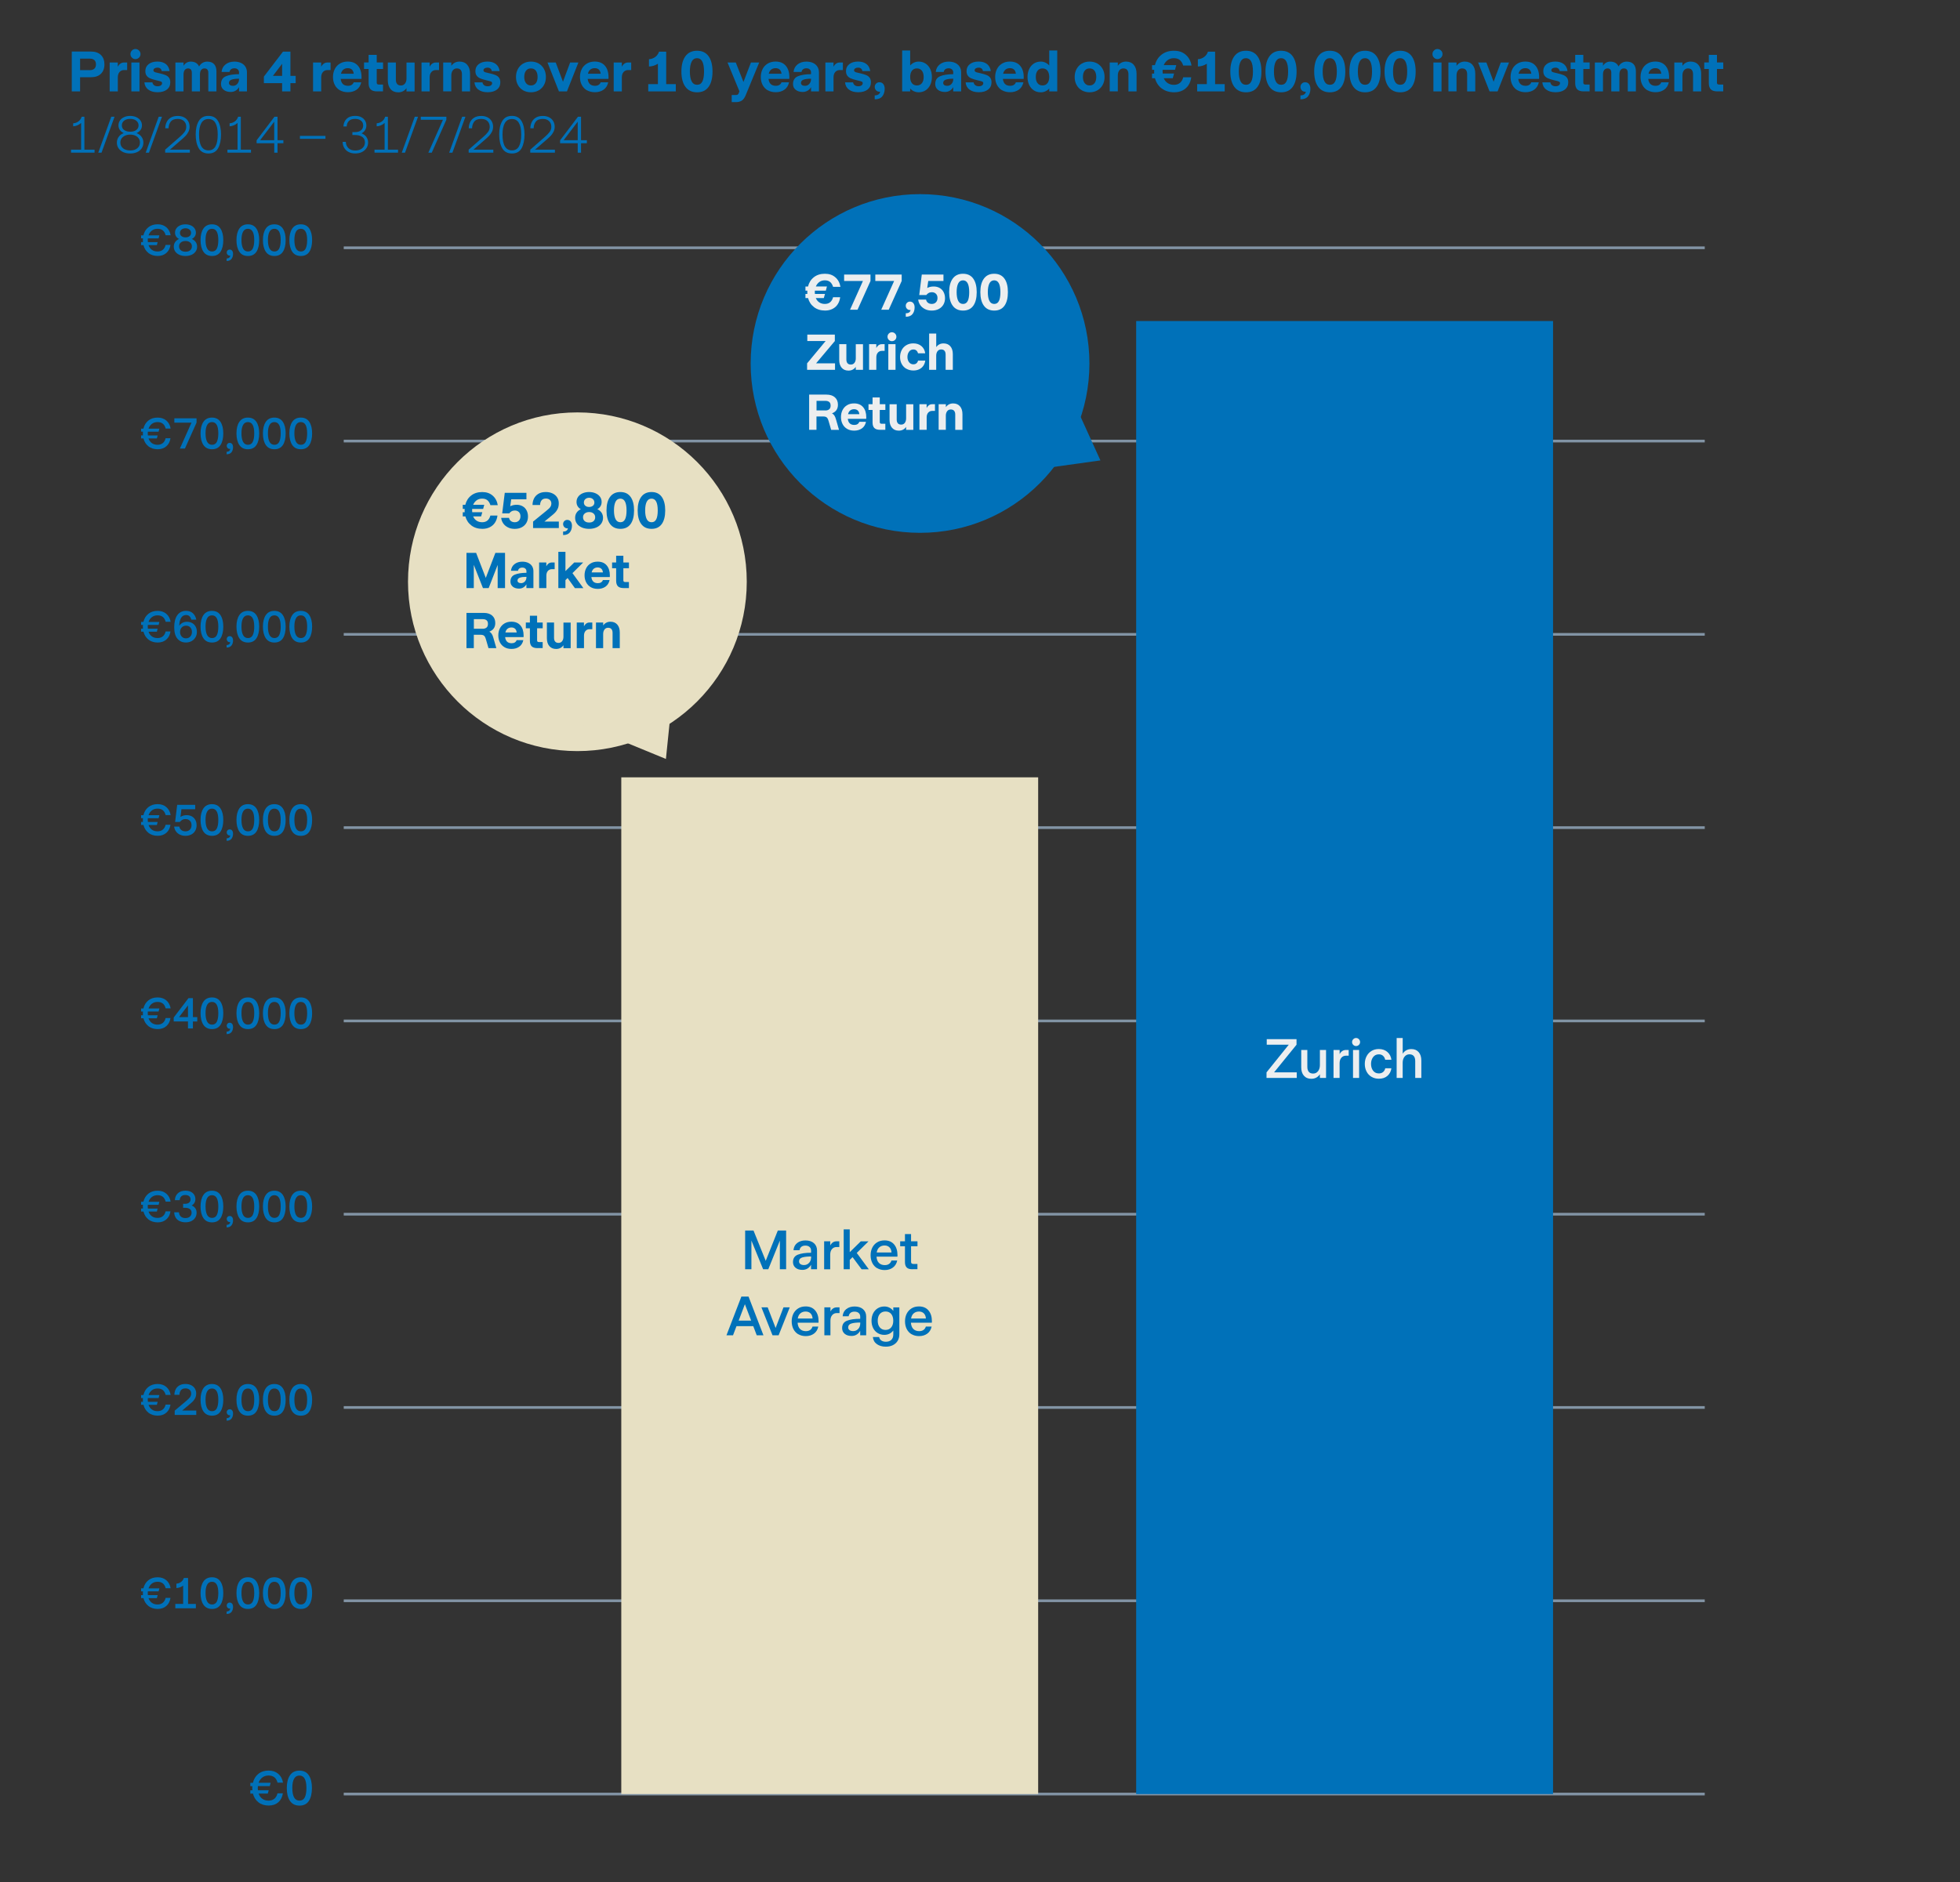 <?xml version="1.0" encoding="UTF-8"?><svg id="Layer_2" xmlns="http://www.w3.org/2000/svg" viewBox="0 0 729 700.21"><rect x="0" y="0" width="729" height="700.21" fill="#333333" stroke="none"/><defs><style>.cls-1{fill:#e7e0c3;}.cls-1,.cls-2,.cls-3{stroke-width:0px;}.cls-4{fill:none;opacity:.6;stroke:#b7d6f2;stroke-miterlimit:10;}.cls-2{fill:#0071b9;}.cls-3{fill:#eceeef;}</style></defs><line class="cls-4" x1="127.85" y1="235.99" x2="634.06" y2="235.99"/><line class="cls-4" x1="127.85" y1="307.89" x2="634.06" y2="307.89"/><line class="cls-4" x1="127.85" y1="379.8" x2="634.06" y2="379.8"/><line class="cls-4" x1="127.85" y1="451.7" x2="634.06" y2="451.7"/><line class="cls-4" x1="127.85" y1="523.6" x2="634.06" y2="523.6"/><line class="cls-4" x1="127.85" y1="595.51" x2="634.06" y2="595.51"/><line class="cls-4" x1="127.85" y1="667.41" x2="634.06" y2="667.41"/><path class="cls-2" d="M96.13,670.49c-1.03-.81-1.71-1.89-2.05-3.24h-.97v-1.24h.76c-.02-.18-.04-.45-.04-.81,0-.33.01-.57.04-.73h-.76v-1.24h.96c.33-1.39,1-2.5,2.02-3.32s2.3-1.23,3.83-1.23c1.43,0,2.61.4,3.56,1.2.95.8,1.55,1.9,1.79,3.29h-2.05c-.44-1.77-1.54-2.65-3.32-2.65-.91,0-1.68.24-2.32.72s-1.1,1.14-1.38,1.98h4.46l-.32,1.24h-4.42c-.02.31-.04.55-.04.73,0,.27.02.54.05.81h4.01l-.32,1.24h-3.43c.28.83.74,1.47,1.37,1.93.63.46,1.41.69,2.34.69.87,0,1.59-.24,2.17-.72.57-.48.95-1.14,1.14-1.99h2c-.2,1.39-.77,2.5-1.7,3.31-.93.82-2.12,1.23-3.57,1.23s-2.79-.4-3.82-1.21Z"/><path class="cls-2" d="M107.85,669.95c-.79-1.17-1.18-2.77-1.18-4.78s.4-3.57,1.18-4.73,1.96-1.74,3.52-1.74,2.72.58,3.49,1.74,1.16,2.74,1.16,4.73-.38,3.64-1.14,4.8c-.76,1.16-1.92,1.74-3.49,1.74s-2.75-.59-3.54-1.76ZM113.35,668.67c.41-.8.62-1.97.62-3.51,0-3.09-.87-4.63-2.6-4.63-.9,0-1.56.4-2,1.2s-.65,1.95-.65,3.43.22,2.68.66,3.49c.44.81,1.11,1.21,2.01,1.21s1.55-.4,1.96-1.19Z"/><path class="cls-2" d="M55.22,597.46c-.93-.73-1.55-1.71-1.86-2.94h-.88v-1.12h.69c-.02-.16-.03-.4-.03-.74,0-.3.01-.52.03-.66h-.69v-1.12h.86c.3-1.26.91-2.26,1.83-3,.92-.74,2.08-1.11,3.46-1.11,1.29,0,2.37.36,3.22,1.09.86.73,1.4,1.72,1.62,2.98h-1.86c-.4-1.6-1.4-2.4-3.01-2.4-.82,0-1.52.22-2.1.66-.58.44-.99,1.04-1.25,1.79h4.03l-.29,1.12h-4c-.02.28-.03.5-.03.66,0,.25.02.49.05.74h3.63l-.29,1.12h-3.1c.26.75.67,1.33,1.24,1.74s1.28.62,2.12.62c.79,0,1.44-.22,1.96-.65.52-.43.86-1.03,1.03-1.8h1.81c-.18,1.26-.69,2.26-1.54,3-.84.74-1.92,1.11-3.23,1.11s-2.53-.37-3.46-1.1Z"/><path class="cls-2" d="M65.21,598.3v-1.62h2.91v-6.82c-.36.28-.76.49-1.19.65-.43.16-.87.24-1.32.25v-1.62c.64-.04,1.21-.25,1.72-.63.51-.38.86-.87,1.05-1.48h1.57v9.65h2.9v1.62h-7.63Z"/><path class="cls-2" d="M75.66,596.96c-.71-1.06-1.07-2.5-1.07-4.33s.36-3.23,1.07-4.28c.71-1.05,1.78-1.58,3.18-1.58s2.46.53,3.16,1.58c.7,1.05,1.05,2.48,1.05,4.28s-.34,3.29-1.03,4.34c-.69,1.05-1.74,1.58-3.16,1.58s-2.49-.53-3.2-1.59ZM80.64,595.81c.37-.72.56-1.78.56-3.18,0-2.79-.78-4.19-2.35-4.19-.81,0-1.41.36-1.81,1.09-.4.72-.59,1.76-.59,3.1s.2,2.43.6,3.16,1.01,1.1,1.82,1.1,1.4-.36,1.78-1.08Z"/><path class="cls-2" d="M84.3,599.5c.82-.05,1.26-.42,1.33-1.1-.05.01-.12.02-.21.02-.31,0-.57-.11-.78-.34-.21-.22-.32-.5-.32-.82,0-.3.11-.55.32-.77.21-.21.47-.32.78-.32.38,0,.69.14.92.43.23.29.34.68.34,1.18,0,.76-.19,1.38-.58,1.88-.38.5-.99.75-1.81.76v-.93Z"/><path class="cls-2" d="M89.02,596.96c-.71-1.06-1.07-2.5-1.07-4.33s.36-3.23,1.07-4.28c.71-1.05,1.78-1.58,3.18-1.58s2.46.53,3.16,1.58c.7,1.05,1.05,2.48,1.05,4.28s-.34,3.29-1.03,4.34c-.69,1.05-1.74,1.58-3.16,1.58s-2.49-.53-3.2-1.59ZM94,595.81c.37-.72.56-1.78.56-3.18,0-2.79-.78-4.19-2.35-4.19-.81,0-1.41.36-1.81,1.09-.4.72-.59,1.76-.59,3.1s.2,2.43.6,3.16,1.01,1.1,1.82,1.1,1.4-.36,1.78-1.08Z"/><path class="cls-2" d="M98.86,596.96c-.71-1.06-1.07-2.5-1.07-4.33s.36-3.23,1.07-4.28c.71-1.05,1.78-1.58,3.18-1.58s2.46.53,3.16,1.58c.7,1.05,1.05,2.48,1.05,4.28s-.34,3.29-1.03,4.34c-.69,1.05-1.74,1.58-3.16,1.58s-2.49-.53-3.2-1.59ZM103.84,595.81c.37-.72.56-1.78.56-3.18,0-2.79-.78-4.19-2.35-4.19-.81,0-1.41.36-1.81,1.09-.4.72-.59,1.76-.59,3.1s.2,2.43.6,3.16,1.01,1.1,1.82,1.1,1.4-.36,1.78-1.08Z"/><path class="cls-2" d="M108.7,596.96c-.71-1.06-1.07-2.5-1.07-4.33s.36-3.23,1.07-4.28c.71-1.05,1.78-1.58,3.18-1.58s2.46.53,3.16,1.58c.7,1.05,1.05,2.48,1.05,4.28s-.34,3.29-1.03,4.34c-.69,1.05-1.74,1.58-3.16,1.58s-2.49-.53-3.2-1.59ZM113.68,595.81c.37-.72.56-1.78.56-3.18,0-2.79-.78-4.19-2.35-4.19-.81,0-1.41.36-1.81,1.09-.4.72-.59,1.76-.59,3.1s.2,2.43.6,3.16,1.01,1.1,1.82,1.1,1.4-.36,1.78-1.08Z"/><path class="cls-2" d="M55.22,525.55c-.93-.73-1.55-1.71-1.86-2.94h-.88v-1.12h.69c-.02-.16-.03-.4-.03-.74,0-.3.01-.52.03-.66h-.69v-1.12h.86c.3-1.26.91-2.26,1.83-3,.92-.74,2.08-1.11,3.46-1.11,1.29,0,2.37.36,3.22,1.09.86.73,1.4,1.72,1.62,2.98h-1.86c-.4-1.6-1.4-2.4-3.01-2.4-.82,0-1.52.22-2.1.66-.58.44-.99,1.04-1.25,1.79h4.03l-.29,1.12h-4c-.02.28-.03.5-.03.66,0,.25.02.49.05.74h3.63l-.29,1.12h-3.1c.26.75.67,1.33,1.24,1.74s1.28.62,2.12.62c.79,0,1.44-.22,1.96-.65.52-.43.86-1.03,1.03-1.8h1.81c-.18,1.26-.69,2.26-1.54,3-.84.74-1.92,1.11-3.23,1.11s-2.53-.37-3.46-1.1Z"/><path class="cls-2" d="M64.98,526.39v-1.62l4.38-3.68c.58-.49,1.01-.93,1.3-1.3.29-.38.44-.83.44-1.35,0-.59-.19-1.06-.57-1.41-.38-.35-.89-.53-1.54-.53-.79,0-1.36.23-1.71.7-.35.46-.53,1.03-.54,1.7h-1.87c0-.69.14-1.35.42-1.96.28-.61.73-1.11,1.35-1.5.62-.38,1.4-.58,2.34-.58.79,0,1.49.15,2.09.44.6.29,1.07.71,1.4,1.24s.5,1.15.5,1.84c0,.63-.11,1.18-.34,1.66-.23.48-.51.89-.84,1.23-.33.34-.77.74-1.31,1.18l-2.74,2.3h5.26v1.62h-8.02Z"/><path class="cls-2" d="M75.66,525.06c-.71-1.06-1.07-2.5-1.07-4.33s.36-3.23,1.07-4.28c.71-1.05,1.78-1.58,3.18-1.58s2.46.53,3.16,1.58c.7,1.05,1.05,2.48,1.05,4.28s-.34,3.29-1.03,4.34c-.69,1.05-1.74,1.58-3.16,1.58s-2.49-.53-3.2-1.59ZM80.64,523.91c.37-.72.56-1.78.56-3.18,0-2.79-.78-4.19-2.35-4.19-.81,0-1.41.36-1.81,1.09-.4.72-.59,1.76-.59,3.1s.2,2.43.6,3.16,1.01,1.1,1.82,1.1,1.4-.36,1.78-1.08Z"/><path class="cls-2" d="M84.3,527.59c.82-.05,1.26-.42,1.33-1.1-.05.01-.12.02-.21.02-.31,0-.57-.11-.78-.34-.21-.22-.32-.5-.32-.82,0-.3.11-.55.32-.77.21-.21.47-.32.78-.32.38,0,.69.14.92.43.23.29.34.68.34,1.18,0,.76-.19,1.38-.58,1.88-.38.5-.99.75-1.81.76v-.93Z"/><path class="cls-2" d="M89.02,525.06c-.71-1.06-1.07-2.5-1.07-4.33s.36-3.23,1.07-4.28c.71-1.05,1.78-1.58,3.18-1.58s2.46.53,3.16,1.58c.7,1.05,1.05,2.48,1.05,4.28s-.34,3.29-1.03,4.34c-.69,1.05-1.74,1.58-3.16,1.58s-2.49-.53-3.2-1.59ZM94,523.91c.37-.72.56-1.78.56-3.18,0-2.79-.78-4.19-2.35-4.19-.81,0-1.41.36-1.81,1.09-.4.72-.59,1.76-.59,3.1s.2,2.43.6,3.16,1.01,1.1,1.82,1.1,1.4-.36,1.78-1.08Z"/><path class="cls-2" d="M98.86,525.06c-.71-1.06-1.07-2.5-1.07-4.33s.36-3.23,1.07-4.28c.71-1.05,1.78-1.58,3.18-1.58s2.46.53,3.16,1.58c.7,1.05,1.05,2.48,1.05,4.28s-.34,3.29-1.03,4.34c-.69,1.05-1.74,1.58-3.16,1.58s-2.49-.53-3.2-1.59ZM103.84,523.91c.37-.72.56-1.78.56-3.18,0-2.79-.78-4.19-2.35-4.19-.81,0-1.41.36-1.81,1.09-.4.72-.59,1.76-.59,3.1s.2,2.43.6,3.16,1.01,1.1,1.82,1.1,1.4-.36,1.78-1.08Z"/><path class="cls-2" d="M108.7,525.06c-.71-1.06-1.07-2.5-1.07-4.33s.36-3.23,1.07-4.28c.71-1.05,1.78-1.58,3.18-1.58s2.46.53,3.16,1.58c.7,1.05,1.05,2.48,1.05,4.28s-.34,3.29-1.03,4.34c-.69,1.05-1.74,1.58-3.16,1.58s-2.49-.53-3.2-1.59ZM113.68,523.91c.37-.72.56-1.78.56-3.18,0-2.79-.78-4.19-2.35-4.19-.81,0-1.41.36-1.81,1.09-.4.72-.59,1.76-.59,3.1s.2,2.43.6,3.16,1.01,1.1,1.82,1.1,1.4-.36,1.78-1.08Z"/><path class="cls-2" d="M55.22,453.65c-.93-.73-1.55-1.71-1.86-2.94h-.88v-1.12h.69c-.02-.16-.03-.4-.03-.74,0-.3.01-.52.03-.66h-.69v-1.12h.86c.3-1.26.91-2.26,1.83-3,.92-.74,2.08-1.11,3.46-1.11,1.29,0,2.37.36,3.22,1.09.86.73,1.4,1.72,1.62,2.98h-1.86c-.4-1.6-1.4-2.4-3.01-2.4-.82,0-1.52.22-2.1.66-.58.44-.99,1.04-1.25,1.79h4.03l-.29,1.12h-4c-.02.28-.03.5-.03.66,0,.25.02.49.05.74h3.63l-.29,1.12h-3.1c.26.75.67,1.33,1.24,1.74s1.28.62,2.12.62c.79,0,1.44-.22,1.96-.65.52-.43.86-1.03,1.03-1.8h1.81c-.18,1.26-.69,2.26-1.54,3-.84.74-1.92,1.11-3.23,1.11s-2.53-.37-3.46-1.1Z"/><path class="cls-2" d="M66.72,454.23c-.63-.33-1.11-.78-1.43-1.35-.33-.57-.49-1.2-.49-1.9h1.76c.03.63.25,1.15.66,1.55s.98.61,1.71.61,1.28-.18,1.7-.55c.42-.37.63-.85.63-1.45s-.21-1.04-.63-1.35c-.42-.31-1-.47-1.74-.47h-.78v-1.49h.77c.64,0,1.13-.15,1.48-.46.35-.3.52-.7.52-1.18,0-.51-.18-.91-.53-1.2s-.83-.43-1.44-.43c-.67,0-1.18.18-1.52.54-.34.36-.53.82-.56,1.38h-1.79c.05-1.06.42-1.91,1.1-2.55s1.62-.97,2.84-.97c.79,0,1.46.14,2.02.42.55.28.97.66,1.25,1.14s.42,1,.42,1.56c0,.5-.11.96-.34,1.37-.23.41-.57.74-1.03,1,1.22.53,1.82,1.43,1.82,2.7,0,.68-.17,1.29-.5,1.83-.33.54-.81.96-1.43,1.27-.62.31-1.36.46-2.22.46s-1.61-.17-2.24-.5Z"/><path class="cls-2" d="M75.66,453.15c-.71-1.06-1.07-2.5-1.07-4.33s.36-3.23,1.07-4.28c.71-1.05,1.78-1.58,3.18-1.58s2.46.53,3.16,1.58c.7,1.05,1.05,2.48,1.05,4.28s-.34,3.29-1.03,4.34c-.69,1.05-1.74,1.58-3.16,1.58s-2.49-.53-3.2-1.59ZM80.64,452c.37-.72.56-1.78.56-3.18,0-2.79-.78-4.19-2.35-4.19-.81,0-1.41.36-1.81,1.09-.4.72-.59,1.76-.59,3.1s.2,2.43.6,3.16,1.01,1.1,1.82,1.1,1.4-.36,1.78-1.08Z"/><path class="cls-2" d="M84.3,455.69c.82-.05,1.26-.42,1.33-1.1-.05.01-.12.02-.21.02-.31,0-.57-.11-.78-.34-.21-.22-.32-.5-.32-.82,0-.3.11-.55.32-.77.21-.21.47-.32.78-.32.38,0,.69.14.92.43.23.29.34.68.34,1.18,0,.76-.19,1.38-.58,1.88-.38.5-.99.75-1.81.76v-.93Z"/><path class="cls-2" d="M89.02,453.15c-.71-1.06-1.07-2.5-1.07-4.33s.36-3.23,1.07-4.28c.71-1.05,1.78-1.58,3.18-1.58s2.46.53,3.16,1.58c.7,1.05,1.05,2.48,1.05,4.28s-.34,3.29-1.03,4.34c-.69,1.05-1.74,1.58-3.16,1.58s-2.49-.53-3.2-1.59ZM94,452c.37-.72.56-1.78.56-3.18,0-2.79-.78-4.19-2.35-4.19-.81,0-1.41.36-1.81,1.09-.4.72-.59,1.76-.59,3.1s.2,2.43.6,3.16,1.01,1.1,1.82,1.1,1.4-.36,1.78-1.08Z"/><path class="cls-2" d="M98.86,453.15c-.71-1.06-1.07-2.5-1.07-4.33s.36-3.23,1.07-4.28c.71-1.05,1.78-1.58,3.18-1.58s2.46.53,3.16,1.58c.7,1.05,1.05,2.48,1.05,4.28s-.34,3.29-1.03,4.34c-.69,1.05-1.74,1.58-3.16,1.58s-2.49-.53-3.2-1.59ZM103.84,452c.37-.72.56-1.78.56-3.18,0-2.79-.78-4.19-2.35-4.19-.81,0-1.41.36-1.81,1.09-.4.72-.59,1.76-.59,3.1s.2,2.43.6,3.16,1.01,1.1,1.82,1.1,1.4-.36,1.78-1.08Z"/><path class="cls-2" d="M108.7,453.15c-.71-1.06-1.07-2.5-1.07-4.33s.36-3.23,1.07-4.28c.71-1.05,1.78-1.58,3.18-1.58s2.46.53,3.16,1.58c.7,1.05,1.05,2.48,1.05,4.28s-.34,3.29-1.03,4.34c-.69,1.05-1.74,1.58-3.16,1.58s-2.49-.53-3.2-1.59ZM113.68,452c.37-.72.56-1.78.56-3.18,0-2.79-.78-4.19-2.35-4.19-.81,0-1.41.36-1.81,1.09-.4.72-.59,1.76-.59,3.1s.2,2.43.6,3.16,1.01,1.1,1.82,1.1,1.4-.36,1.78-1.08Z"/><path class="cls-2" d="M55.22,381.75c-.93-.73-1.55-1.71-1.86-2.94h-.88v-1.12h.69c-.02-.16-.03-.41-.03-.74,0-.3.01-.52.03-.66h-.69v-1.12h.86c.3-1.26.91-2.26,1.83-3,.92-.74,2.08-1.11,3.46-1.11,1.29,0,2.37.36,3.22,1.09.86.73,1.4,1.72,1.62,2.98h-1.86c-.4-1.6-1.4-2.4-3.01-2.4-.82,0-1.52.22-2.1.66-.58.44-.99,1.04-1.25,1.79h4.03l-.29,1.12h-4c-.02.28-.03.5-.03.66,0,.25.02.49.05.74h3.63l-.29,1.12h-3.1c.26.75.67,1.33,1.24,1.74s1.28.62,2.12.62c.79,0,1.44-.22,1.96-.65.52-.43.86-1.03,1.03-1.8h1.81c-.18,1.26-.69,2.26-1.54,3-.84.74-1.92,1.11-3.23,1.11s-2.53-.37-3.46-1.1Z"/><path class="cls-2" d="M71.74,382.59h-1.82v-2.59h-5.31v-1.47l5.49-7.2h1.65v7.06h1.62v1.62h-1.62v2.59ZM69.92,374.01l-3.33,4.37h3.33v-4.37Z"/><path class="cls-2" d="M75.66,381.25c-.71-1.06-1.07-2.5-1.07-4.33s.36-3.23,1.07-4.28c.71-1.05,1.78-1.58,3.18-1.58s2.46.53,3.16,1.58,1.05,2.48,1.05,4.28-.34,3.29-1.03,4.34-1.74,1.58-3.16,1.58-2.49-.53-3.2-1.59ZM80.64,380.1c.37-.72.56-1.78.56-3.18,0-2.79-.78-4.19-2.35-4.19-.81,0-1.41.36-1.81,1.09-.4.73-.59,1.76-.59,3.1s.2,2.43.6,3.16,1.01,1.1,1.82,1.1,1.4-.36,1.78-1.08Z"/><path class="cls-2" d="M84.3,383.79c.82-.05,1.26-.42,1.33-1.1-.05.01-.12.02-.21.02-.31,0-.57-.11-.78-.34s-.32-.5-.32-.82c0-.3.11-.55.32-.77s.47-.32.78-.32c.38,0,.69.14.92.43.23.29.34.68.34,1.18,0,.76-.19,1.38-.58,1.88-.38.5-.99.75-1.81.76v-.93Z"/><path class="cls-2" d="M89.02,381.25c-.71-1.06-1.07-2.5-1.07-4.33s.36-3.23,1.07-4.28c.71-1.05,1.78-1.58,3.18-1.58s2.46.53,3.16,1.58,1.05,2.48,1.05,4.28-.34,3.29-1.03,4.34-1.74,1.58-3.16,1.58-2.49-.53-3.2-1.59ZM94,380.1c.37-.72.56-1.78.56-3.18,0-2.79-.78-4.19-2.35-4.19-.81,0-1.41.36-1.81,1.09-.4.73-.59,1.76-.59,3.1s.2,2.43.6,3.16,1.01,1.1,1.82,1.1,1.4-.36,1.78-1.08Z"/><path class="cls-2" d="M98.86,381.25c-.71-1.06-1.07-2.5-1.07-4.33s.36-3.23,1.07-4.28c.71-1.05,1.78-1.58,3.18-1.58s2.46.53,3.16,1.58,1.05,2.48,1.05,4.28-.34,3.29-1.03,4.34-1.74,1.58-3.16,1.58-2.49-.53-3.2-1.59ZM103.84,380.1c.37-.72.56-1.78.56-3.18,0-2.79-.78-4.19-2.35-4.19-.81,0-1.41.36-1.81,1.09-.4.73-.59,1.76-.59,3.1s.2,2.43.6,3.16,1.01,1.1,1.82,1.1,1.4-.36,1.78-1.08Z"/><path class="cls-2" d="M108.7,381.25c-.71-1.06-1.07-2.5-1.07-4.33s.36-3.23,1.07-4.28c.71-1.05,1.78-1.58,3.18-1.58s2.46.53,3.16,1.58,1.05,2.48,1.05,4.28-.34,3.29-1.03,4.34-1.74,1.58-3.16,1.58-2.49-.53-3.2-1.59ZM113.68,380.1c.37-.72.56-1.78.56-3.18,0-2.79-.78-4.19-2.35-4.19-.81,0-1.41.36-1.81,1.09-.4.73-.59,1.76-.59,3.1s.2,2.43.6,3.16,1.01,1.1,1.82,1.1,1.4-.36,1.78-1.08Z"/><path class="cls-2" d="M55.22,309.84c-.93-.73-1.55-1.71-1.86-2.94h-.88v-1.12h.69c-.02-.16-.03-.41-.03-.74,0-.3.01-.52.03-.66h-.69v-1.12h.86c.3-1.26.91-2.26,1.83-3,.92-.74,2.08-1.11,3.46-1.11,1.29,0,2.37.36,3.22,1.09.86.73,1.4,1.72,1.62,2.98h-1.86c-.4-1.6-1.4-2.4-3.01-2.4-.82,0-1.52.22-2.1.66-.58.44-.99,1.04-1.25,1.79h4.03l-.29,1.12h-4c-.02.28-.03.5-.03.66,0,.25.02.49.05.74h3.63l-.29,1.12h-3.1c.26.75.67,1.33,1.24,1.74s1.28.62,2.12.62c.79,0,1.44-.22,1.96-.65.52-.43.86-1.03,1.03-1.8h1.81c-.18,1.26-.69,2.26-1.54,3-.84.74-1.92,1.11-3.23,1.11s-2.53-.37-3.46-1.1Z"/><path class="cls-2" d="M66.84,310.47c-.61-.31-1.1-.73-1.45-1.26-.35-.52-.55-1.09-.61-1.7h1.92c.08.53.33.96.74,1.28.41.32.91.48,1.52.48.69,0,1.25-.21,1.66-.62s.62-.98.62-1.68-.2-1.24-.61-1.65c-.41-.41-.94-.61-1.62-.61-.52,0-.96.11-1.3.34-.35.22-.62.47-.82.74h-1.76l.77-6.37h6.7v1.62h-5.12l-.35,2.88c.64-.45,1.41-.67,2.32-.67.73,0,1.37.16,1.92.47.55.31.98.75,1.29,1.32s.46,1.22.46,1.97-.17,1.45-.51,2.04c-.34.59-.82,1.06-1.45,1.39s-1.35.5-2.18.5-1.51-.16-2.12-.47Z"/><path class="cls-2" d="M75.66,309.35c-.71-1.06-1.07-2.5-1.07-4.33s.36-3.23,1.07-4.28c.71-1.05,1.78-1.58,3.18-1.58s2.46.53,3.16,1.58,1.05,2.48,1.05,4.28-.34,3.29-1.03,4.34-1.74,1.58-3.16,1.58-2.49-.53-3.2-1.59ZM80.64,308.2c.37-.72.56-1.78.56-3.18,0-2.79-.78-4.19-2.35-4.19-.81,0-1.41.36-1.81,1.09-.4.73-.59,1.76-.59,3.1s.2,2.43.6,3.16,1.01,1.1,1.82,1.1,1.4-.36,1.78-1.08Z"/><path class="cls-2" d="M84.3,311.88c.82-.05,1.26-.42,1.33-1.1-.05.01-.12.02-.21.02-.31,0-.57-.11-.78-.34s-.32-.5-.32-.82c0-.3.11-.55.32-.77s.47-.32.78-.32c.38,0,.69.14.92.43.23.29.34.68.34,1.18,0,.76-.19,1.38-.58,1.88-.38.5-.99.75-1.81.76v-.93Z"/><path class="cls-2" d="M89.02,309.35c-.71-1.06-1.07-2.5-1.07-4.33s.36-3.23,1.07-4.28c.71-1.05,1.78-1.58,3.18-1.58s2.46.53,3.16,1.58,1.05,2.48,1.05,4.28-.34,3.29-1.03,4.34-1.74,1.58-3.16,1.58-2.49-.53-3.2-1.59ZM94,308.2c.37-.72.56-1.78.56-3.18,0-2.79-.78-4.19-2.35-4.19-.81,0-1.41.36-1.81,1.09-.4.73-.59,1.76-.59,3.1s.2,2.43.6,3.16,1.01,1.1,1.82,1.1,1.4-.36,1.78-1.08Z"/><path class="cls-2" d="M98.86,309.35c-.71-1.06-1.07-2.5-1.07-4.33s.36-3.23,1.07-4.28c.71-1.05,1.78-1.58,3.18-1.58s2.46.53,3.16,1.58,1.05,2.48,1.05,4.28-.34,3.29-1.03,4.34-1.74,1.58-3.16,1.58-2.49-.53-3.2-1.59ZM103.84,308.2c.37-.72.56-1.78.56-3.18,0-2.79-.78-4.19-2.35-4.19-.81,0-1.41.36-1.81,1.09-.4.73-.59,1.76-.59,3.1s.2,2.43.6,3.16,1.01,1.1,1.82,1.1,1.4-.36,1.78-1.08Z"/><path class="cls-2" d="M108.7,309.35c-.71-1.06-1.07-2.5-1.07-4.33s.36-3.23,1.07-4.28c.71-1.05,1.78-1.58,3.18-1.58s2.46.53,3.16,1.58,1.05,2.48,1.05,4.28-.34,3.29-1.03,4.34-1.74,1.58-3.16,1.58-2.49-.53-3.2-1.59ZM113.68,308.2c.37-.72.56-1.78.56-3.18,0-2.79-.78-4.19-2.35-4.19-.81,0-1.41.36-1.81,1.09-.4.73-.59,1.76-.59,3.1s.2,2.43.6,3.16,1.01,1.1,1.82,1.1,1.4-.36,1.78-1.08Z"/><path class="cls-2" d="M55.22,237.94c-.93-.73-1.55-1.71-1.86-2.94h-.88v-1.12h.69c-.02-.16-.03-.41-.03-.74,0-.3.01-.52.03-.66h-.69v-1.12h.86c.3-1.26.91-2.26,1.83-3,.92-.74,2.08-1.11,3.46-1.11,1.29,0,2.37.36,3.22,1.09.86.73,1.4,1.72,1.62,2.98h-1.86c-.4-1.6-1.4-2.4-3.01-2.4-.82,0-1.52.22-2.1.66-.58.44-.99,1.04-1.25,1.79h4.03l-.29,1.12h-4c-.02.28-.03.5-.03.66,0,.25.02.49.05.74h3.63l-.29,1.12h-3.1c.26.75.67,1.33,1.24,1.74s1.28.62,2.12.62c.79,0,1.44-.22,1.96-.65.52-.43.86-1.03,1.03-1.8h1.81c-.18,1.26-.69,2.26-1.54,3-.84.74-1.92,1.11-3.23,1.11s-2.53-.37-3.46-1.1Z"/><path class="cls-2" d="M66.01,237.63c-.81-.93-1.21-2.37-1.21-4.3s.39-3.44,1.17-4.5c.78-1.06,1.86-1.58,3.25-1.58,1.02,0,1.86.29,2.51.88.65.59,1.08,1.38,1.28,2.38h-1.87c-.12-.52-.33-.94-.65-1.25s-.73-.46-1.26-.46c-1.59,0-2.44,1.33-2.56,3.98.32-.47.73-.83,1.22-1.09.5-.26,1.06-.38,1.7-.38.69,0,1.32.16,1.87.47.55.31.99.75,1.3,1.32s.47,1.22.47,1.97-.18,1.45-.54,2.05c-.36.6-.85,1.06-1.47,1.4s-1.31.5-2.06.5c-1.3,0-2.35-.47-3.16-1.4ZM70.78,236.79c.41-.45.61-1.01.61-1.68s-.2-1.25-.6-1.69c-.4-.44-.93-.66-1.59-.66s-1.2.22-1.61.66-.62,1-.62,1.68.2,1.23.6,1.69c.4.45.93.68,1.59.68s1.21-.22,1.62-.67Z"/><path class="cls-2" d="M75.66,237.44c-.71-1.06-1.07-2.5-1.07-4.33s.36-3.23,1.07-4.28c.71-1.05,1.78-1.58,3.18-1.58s2.46.53,3.16,1.58,1.05,2.48,1.05,4.28-.34,3.29-1.03,4.34-1.74,1.58-3.16,1.58-2.49-.53-3.2-1.59ZM80.64,236.29c.37-.72.56-1.78.56-3.18,0-2.79-.78-4.19-2.35-4.19-.81,0-1.41.36-1.81,1.09-.4.73-.59,1.76-.59,3.1s.2,2.43.6,3.16,1.01,1.1,1.82,1.1,1.4-.36,1.78-1.08Z"/><path class="cls-2" d="M84.3,239.98c.82-.05,1.26-.42,1.33-1.1-.05.01-.12.02-.21.02-.31,0-.57-.11-.78-.34s-.32-.5-.32-.82c0-.3.11-.55.32-.77s.47-.32.78-.32c.38,0,.69.14.92.43.23.29.34.68.34,1.18,0,.76-.19,1.38-.58,1.88-.38.5-.99.75-1.81.76v-.93Z"/><path class="cls-2" d="M89.02,237.44c-.71-1.06-1.07-2.5-1.07-4.33s.36-3.23,1.07-4.28c.71-1.05,1.78-1.58,3.18-1.58s2.46.53,3.16,1.58,1.05,2.48,1.05,4.28-.34,3.29-1.03,4.34-1.74,1.58-3.16,1.58-2.49-.53-3.2-1.59ZM94,236.29c.37-.72.56-1.78.56-3.18,0-2.79-.78-4.19-2.35-4.19-.81,0-1.41.36-1.81,1.09-.4.73-.59,1.76-.59,3.1s.2,2.43.6,3.16,1.01,1.1,1.82,1.1,1.4-.36,1.78-1.08Z"/><path class="cls-2" d="M98.86,237.44c-.71-1.06-1.07-2.5-1.07-4.33s.36-3.23,1.07-4.28c.71-1.05,1.78-1.58,3.18-1.58s2.46.53,3.16,1.58,1.05,2.48,1.05,4.28-.34,3.29-1.03,4.34-1.74,1.58-3.16,1.58-2.49-.53-3.2-1.59ZM103.84,236.29c.37-.72.56-1.78.56-3.18,0-2.79-.78-4.19-2.35-4.19-.81,0-1.41.36-1.81,1.09-.4.73-.59,1.76-.59,3.1s.2,2.43.6,3.16,1.01,1.1,1.82,1.1,1.4-.36,1.78-1.08Z"/><path class="cls-2" d="M108.7,237.44c-.71-1.06-1.07-2.5-1.07-4.33s.36-3.23,1.07-4.28c.71-1.05,1.78-1.58,3.18-1.58s2.46.53,3.16,1.58,1.05,2.48,1.05,4.28-.34,3.29-1.03,4.34-1.74,1.58-3.16,1.58-2.49-.53-3.2-1.59ZM113.68,236.29c.37-.72.56-1.78.56-3.18,0-2.79-.78-4.19-2.35-4.19-.81,0-1.41.36-1.81,1.09-.4.73-.59,1.76-.59,3.1s.2,2.43.6,3.16,1.01,1.1,1.82,1.1,1.4-.36,1.78-1.08Z"/><line class="cls-4" x1="127.85" y1="92.18" x2="634.06" y2="92.18"/><line class="cls-4" x1="127.85" y1="164.08" x2="634.06" y2="164.08"/><path class="cls-2" d="M26.7,34v-14.83h7.1c1.61,0,2.85.43,3.73,1.28s1.31,2.02,1.31,3.51-.44,2.63-1.31,3.49-2.12,1.28-3.73,1.28h-4.01v5.27h-3.09ZM33.44,26.1c.7,0,1.25-.18,1.65-.55.4-.36.6-.9.6-1.6s-.2-1.25-.59-1.6c-.39-.35-.95-.53-1.66-.53h-3.65v4.26h3.65Z"/><path class="cls-2" d="M40.79,34v-10.75h3.02v1.6c.25-.5.57-.9.97-1.18.39-.28.85-.42,1.39-.42h1.13v2.81h-1.15c-.7,0-1.26.25-1.69.73-.43.49-.64,1.16-.64,2v5.21h-3.02Z"/><path class="cls-2" d="M49.07,21.44c-.36-.36-.55-.8-.55-1.32s.18-.96.55-1.33c.36-.37.8-.56,1.3-.56s.96.19,1.33.56c.37.37.56.82.56,1.33s-.19.96-.56,1.32c-.37.36-.82.55-1.33.55s-.94-.18-1.3-.55ZM51.88,34h-3.02v-10.75h3.02v10.75Z"/><path class="cls-2" d="M55.14,33.34c-.85-.66-1.33-1.56-1.43-2.7h2.98c.07.45.27.8.61,1.06.34.26.78.39,1.32.39.5,0,.91-.11,1.21-.33.3-.22.45-.49.45-.81,0-.28-.12-.48-.37-.59-.25-.11-.7-.25-1.38-.4.07.03-.16-.03-.69-.17-.87-.21-1.57-.44-2.1-.68-.53-.25-.94-.58-1.24-1.01-.29-.43-.44-.98-.44-1.67,0-1.06.4-1.92,1.21-2.56.81-.64,1.9-.97,3.29-.97,1.29,0,2.32.31,3.11.92.78.62,1.25,1.49,1.41,2.62h-2.92c-.07-.41-.24-.72-.5-.94s-.63-.34-1.09-.34c-.42,0-.78.09-1.07.27s-.44.43-.44.73c0,.21.08.37.23.49.15.12.35.21.59.27.24.06.69.17,1.36.33.95.21,1.71.43,2.29.67s1.02.57,1.33,1,.47,1,.47,1.71c0,1.13-.42,2.03-1.26,2.69-.84.66-1.99.99-3.46.99s-2.61-.33-3.46-1Z"/><path class="cls-2" d="M65.24,34v-10.75h3.02v1.22c.31-.49.69-.87,1.14-1.14.45-.27.97-.41,1.54-.41.76,0,1.4.15,1.92.46.52.31.92.76,1.19,1.36.31-.57.72-1.02,1.25-1.34.52-.32,1.13-.48,1.82-.48,1.08,0,1.91.31,2.5.93s.88,1.53.88,2.72v7.43h-3.02v-6.89c0-1.11-.48-1.66-1.45-1.66-.53,0-.94.2-1.23.59-.29.39-.43.97-.43,1.74v6.22h-3.02v-6.89c0-1.11-.47-1.66-1.41-1.66-.52,0-.93.2-1.23.59-.3.39-.45.97-.45,1.72v6.24h-3.02Z"/><path class="cls-2" d="M83.2,33.41c-.67-.53-1-1.25-1-2.14,0-1.41.6-2.38,1.79-2.89,1.19-.51,2.83-.77,4.91-.79v-.69c0-.43-.15-.79-.46-1.07-.31-.28-.72-.42-1.24-.42-.55,0-.97.13-1.28.38-.31.25-.49.57-.55.97h-2.96c.11-1.18.61-2.11,1.48-2.8.88-.69,1.97-1.04,3.29-1.04.95,0,1.78.17,2.49.5.71.34,1.25.81,1.62,1.41s.56,1.29.56,2.08v7.1h-2.94v-1.6c-.29.53-.71.97-1.24,1.3s-1.15.5-1.85.5c-1.08,0-1.95-.27-2.61-.8ZM88.25,31.22c.43-.47.65-1.05.65-1.75v-.19c-1.2,0-2.13.12-2.77.35-.64.23-.97.64-.97,1.23,0,.34.14.6.41.79s.63.28,1.08.28c.63,0,1.16-.23,1.6-.7Z"/><path class="cls-2" d="M108.02,34h-3.09v-3.07h-6.78v-2.44l7.1-9.28h2.77v9.01h1.95v2.71h-1.95v3.07ZM104.93,23.73l-3.42,4.49h3.42v-4.49Z"/><path class="cls-2" d="M116.44,34v-10.75h3.02v1.6c.25-.5.57-.9.97-1.18.39-.28.85-.42,1.39-.42h1.13v2.81h-1.15c-.7,0-1.26.25-1.69.73-.43.49-.64,1.16-.64,2v5.21h-3.02Z"/><path class="cls-2" d="M126.45,33.61c-.84-.48-1.48-1.15-1.93-2.02-.45-.86-.67-1.84-.67-2.93s.22-2.07.65-2.94,1.07-1.55,1.9-2.06c.83-.5,1.82-.76,2.95-.76,1.64,0,2.9.52,3.79,1.56s1.33,2.46,1.33,4.25c0,.25,0,.47-.02.65h-7.73c.2,1.71,1.11,2.56,2.73,2.56.55,0,1-.12,1.35-.35.36-.23.61-.55.75-.96h2.81c-.27,1.23-.85,2.16-1.74,2.77-.9.62-1.97.92-3.21.92-1.13,0-2.12-.24-2.96-.72ZM131.56,27.43c-.07-.69-.3-1.2-.68-1.55-.39-.35-.89-.52-1.52-.52s-1.19.17-1.63.51c-.44.34-.75.86-.91,1.56h4.75Z"/><path class="cls-2" d="M140.33,34c-1.18,0-2.01-.26-2.5-.77-.49-.51-.73-1.28-.73-2.3v-5.27h-1.7v-2.42h1.7v-2.83h3.02v2.83h2.35v2.42h-2.35v5.1c0,.46.25.69.76.69h1.58v2.54h-2.12Z"/><path class="cls-2" d="M145.27,33.14c-.69-.8-1.03-1.9-1.03-3.3v-6.59h3v6.4c0,.69.16,1.21.47,1.59.31.37.79.56,1.42.56s1.11-.24,1.49-.71.57-1.11.57-1.91v-5.92h3.02v10.75h-3.02v-1.24c-.35.5-.78.89-1.3,1.17-.52.27-1.11.41-1.76.41-1.22,0-2.17-.4-2.86-1.2Z"/><path class="cls-2" d="M156.78,34v-10.75h3.02v1.6c.25-.5.57-.9.97-1.18.39-.28.85-.42,1.39-.42h1.13v2.81h-1.15c-.7,0-1.26.25-1.69.73-.43.49-.64,1.16-.64,2v5.21h-3.02Z"/><path class="cls-2" d="M164.84,34v-10.75h3.02v1.24c.35-.5.78-.89,1.3-1.17.52-.27,1.11-.41,1.76-.41,1.22,0,2.17.4,2.87,1.21.69.81,1.04,1.91,1.04,3.31v6.57h-3.02v-6.4c0-.69-.16-1.21-.47-1.59-.31-.37-.79-.56-1.42-.56s-1.11.24-1.49.72c-.38.48-.57,1.12-.57,1.9v5.92h-3.02Z"/><path class="cls-2" d="M177.9,33.34c-.85-.66-1.33-1.56-1.43-2.7h2.98c.07.45.27.8.61,1.06.34.26.78.39,1.32.39.5,0,.91-.11,1.21-.33.3-.22.45-.49.45-.81,0-.28-.12-.48-.37-.59-.25-.11-.7-.25-1.38-.4.07.03-.16-.03-.69-.17-.87-.21-1.57-.44-2.1-.68-.53-.25-.94-.58-1.24-1.01-.29-.43-.44-.98-.44-1.67,0-1.06.4-1.92,1.21-2.56.81-.64,1.9-.97,3.29-.97,1.29,0,2.32.31,3.11.92.78.62,1.25,1.49,1.41,2.62h-2.92c-.07-.41-.24-.72-.5-.94s-.63-.34-1.09-.34c-.42,0-.78.09-1.07.27s-.44.43-.44.73c0,.21.08.37.23.49.15.12.35.21.59.27.24.06.69.17,1.36.33.95.21,1.71.43,2.29.67s1.02.57,1.33,1,.47,1,.47,1.71c0,1.13-.42,2.03-1.26,2.69-.84.66-1.99.99-3.46.99s-2.61-.33-3.46-1Z"/><path class="cls-2" d="M194.61,33.62c-.85-.48-1.51-1.14-1.98-2.01-.48-.86-.71-1.85-.71-2.97s.23-2.09.7-2.96c.47-.87,1.13-1.55,1.97-2.04.85-.49,1.82-.73,2.91-.73s2.04.25,2.88.73c.84.49,1.49,1.17,1.96,2.04.47.87.7,1.85.7,2.96s-.23,2.09-.7,2.95c-.47.86-1.13,1.53-1.97,2.02-.85.48-1.81.72-2.89.72s-2.02-.24-2.87-.71ZM199.29,30.96c.44-.55.66-1.33.66-2.32s-.22-1.79-.65-2.35c-.43-.56-1.04-.84-1.83-.84s-1.38.28-1.82.85c-.44.57-.66,1.35-.66,2.34s.22,1.73.67,2.3c.45.57,1.05.85,1.81.85s1.38-.28,1.82-.83Z"/><path class="cls-2" d="M210.85,34h-2.96l-4.26-10.75h3.07l2.69,7.16,2.67-7.16h3.07l-4.26,10.75Z"/><path class="cls-2" d="M218.31,33.61c-.84-.48-1.48-1.15-1.93-2.02-.45-.86-.67-1.84-.67-2.93s.22-2.07.65-2.94,1.07-1.55,1.9-2.06c.83-.5,1.82-.76,2.95-.76,1.64,0,2.9.52,3.79,1.56s1.33,2.46,1.33,4.25c0,.25,0,.47-.02.65h-7.73c.2,1.71,1.11,2.56,2.73,2.56.55,0,1-.12,1.35-.35.36-.23.61-.55.75-.96h2.81c-.27,1.23-.85,2.16-1.74,2.77-.9.62-1.97.92-3.21.92-1.13,0-2.12-.24-2.96-.72ZM223.41,27.43c-.07-.69-.3-1.2-.68-1.55-.39-.35-.89-.52-1.52-.52s-1.19.17-1.63.51c-.44.34-.75.86-.91,1.56h4.75Z"/><path class="cls-2" d="M228.26,34v-10.75h3.02v1.6c.25-.5.57-.9.97-1.18.39-.28.85-.42,1.39-.42h1.13v2.81h-1.15c-.7,0-1.26.25-1.69.73-.43.49-.64,1.16-.64,2v5.21h-3.02Z"/><path class="cls-2" d="M241.11,34v-2.71h3.59v-7.58c-.98.64-2.09.99-3.32,1.03v-2.71c.9-.06,1.68-.34,2.35-.85.67-.51,1.13-1.17,1.39-1.96h2.67v12.08h3.57v2.71h-10.25Z"/><path class="cls-2" d="M254.93,32.3c-.99-1.36-1.49-3.25-1.49-5.69s.5-4.33,1.49-5.69c.99-1.36,2.44-2.04,4.33-2.04s3.32.68,4.29,2.04c.97,1.36,1.46,3.25,1.46,5.69s-.48,4.35-1.45,5.7c-.97,1.35-2.39,2.03-4.28,2.03s-3.35-.68-4.35-2.04ZM261.25,30.29c.41-.85.61-2.08.61-3.69,0-3.3-.87-4.96-2.6-4.96-.9,0-1.56.43-2.01,1.29-.44.86-.66,2.08-.66,3.66s.22,2.8.66,3.66,1.12,1.29,2.03,1.29,1.57-.42,1.97-1.27Z"/><path class="cls-2" d="M272.15,37.99v-2.65h1.55c.31,0,.54-.05.69-.16.15-.1.28-.28.38-.54l.25-.67-4.43-10.73h3.07l2.86,7.25,2.79-7.25h3.07l-5.02,12.16c-.38.95-.86,1.62-1.44,2.01-.58.38-1.32.58-2.22.58h-1.55Z"/><path class="cls-2" d="M285.57,33.61c-.84-.48-1.48-1.15-1.93-2.02-.45-.86-.67-1.84-.67-2.93s.22-2.07.65-2.94,1.07-1.55,1.9-2.06c.83-.5,1.82-.76,2.95-.76,1.64,0,2.9.52,3.79,1.56s1.33,2.46,1.33,4.25c0,.25,0,.47-.02.65h-7.73c.2,1.71,1.11,2.56,2.73,2.56.55,0,1-.12,1.35-.35.36-.23.61-.55.75-.96h2.81c-.27,1.23-.85,2.16-1.74,2.77-.9.62-1.97.92-3.21.92-1.13,0-2.12-.24-2.96-.72ZM290.67,27.43c-.07-.69-.3-1.2-.68-1.55-.39-.35-.89-.52-1.52-.52s-1.19.17-1.63.51c-.44.34-.75.86-.91,1.56h4.75Z"/><path class="cls-2" d="M295.95,33.41c-.67-.53-1-1.25-1-2.14,0-1.41.6-2.38,1.79-2.89,1.19-.51,2.83-.77,4.91-.79v-.69c0-.43-.15-.79-.46-1.07-.31-.28-.72-.42-1.24-.42-.55,0-.97.13-1.28.38-.31.25-.49.57-.55.97h-2.96c.11-1.18.61-2.11,1.48-2.8.88-.69,1.97-1.04,3.29-1.04.95,0,1.78.17,2.49.5.71.34,1.25.81,1.62,1.41s.56,1.29.56,2.08v7.1h-2.94v-1.6c-.29.53-.71.97-1.24,1.3s-1.15.5-1.85.5c-1.08,0-1.95-.27-2.61-.8ZM301,31.22c.43-.47.65-1.05.65-1.75v-.19c-1.2,0-2.13.12-2.77.35-.64.23-.97.64-.97,1.23,0,.34.14.6.41.79s.63.28,1.08.28c.63,0,1.16-.23,1.6-.7Z"/><path class="cls-2" d="M306.99,34v-10.75h3.02v1.6c.25-.5.57-.9.97-1.18.39-.28.85-.42,1.39-.42h1.13v2.81h-1.15c-.7,0-1.26.25-1.69.73-.43.49-.64,1.16-.64,2v5.21h-3.02Z"/><path class="cls-2" d="M315.74,33.34c-.85-.66-1.33-1.56-1.43-2.7h2.98c.07.45.27.8.61,1.06.34.26.78.39,1.32.39.5,0,.91-.11,1.21-.33.3-.22.45-.49.45-.81,0-.28-.12-.48-.37-.59-.25-.11-.71-.25-1.38-.4.07.03-.16-.03-.69-.17-.87-.21-1.57-.44-2.1-.68-.53-.25-.94-.58-1.24-1.01-.29-.43-.44-.98-.44-1.67,0-1.06.4-1.92,1.21-2.56.81-.64,1.9-.97,3.29-.97,1.29,0,2.32.31,3.11.92.79.62,1.25,1.49,1.41,2.62h-2.92c-.07-.41-.24-.72-.5-.94s-.63-.34-1.09-.34c-.42,0-.78.09-1.07.27s-.44.43-.44.73c0,.21.08.37.23.49.15.12.35.21.59.27.24.06.69.17,1.36.33.95.21,1.71.43,2.29.67s1.02.57,1.33,1,.47,1,.47,1.71c0,1.13-.42,2.03-1.26,2.69-.84.66-2,.99-3.47.99s-2.61-.33-3.46-1Z"/><path class="cls-2" d="M325.32,35.49c1.2-.01,1.88-.48,2.04-1.39-.07.01-.16.02-.27.02-.49,0-.9-.17-1.24-.52s-.5-.78-.5-1.28c0-.48.17-.88.5-1.22s.75-.5,1.24-.5c.6,0,1.08.22,1.43.66.35.44.53,1.03.53,1.75,0,1.13-.29,2.08-.88,2.82s-1.53,1.12-2.83,1.12v-1.47Z"/><path class="cls-2" d="M339.95,33.97c-.54-.24-1.01-.59-1.42-1.04v1.07h-2.98v-15.23h2.98v5.59c.41-.46.88-.82,1.42-1.07s1.12-.38,1.75-.38c.95,0,1.8.25,2.55.73.75.49,1.33,1.17,1.74,2.04s.62,1.85.62,2.96-.21,2.09-.62,2.95c-.41.86-.99,1.53-1.73,2.02-.74.48-1.6.72-2.56.72-.63,0-1.21-.12-1.75-.37ZM342.88,30.95c.45-.56.67-1.33.67-2.31s-.22-1.77-.67-2.34c-.45-.57-1.06-.85-1.85-.85s-1.4.28-1.84.85c-.44.57-.66,1.35-.66,2.34s.22,1.75.66,2.31c.44.56,1.05.84,1.84.84s1.4-.28,1.85-.84Z"/><path class="cls-2" d="M348.85,33.41c-.67-.53-1-1.25-1-2.14,0-1.41.59-2.38,1.78-2.89,1.19-.51,2.83-.77,4.91-.79v-.69c0-.43-.15-.79-.46-1.07-.31-.28-.72-.42-1.24-.42-.55,0-.97.13-1.28.38-.31.25-.49.57-.55.97h-2.96c.11-1.18.61-2.11,1.48-2.8.87-.69,1.97-1.04,3.29-1.04.95,0,1.78.17,2.49.5s1.25.81,1.62,1.41.56,1.29.56,2.08v7.1h-2.94v-1.6c-.29.53-.71.97-1.24,1.3-.53.34-1.15.5-1.85.5-1.08,0-1.95-.27-2.61-.8ZM353.9,31.22c.43-.47.65-1.05.65-1.75v-.19c-1.2,0-2.13.12-2.77.35-.64.23-.97.64-.97,1.23,0,.34.14.6.41.79.27.19.63.28,1.08.28.63,0,1.16-.23,1.6-.7Z"/><path class="cls-2" d="M360.58,33.34c-.85-.66-1.33-1.56-1.43-2.7h2.98c.07.45.27.8.61,1.06s.78.39,1.32.39c.5,0,.91-.11,1.21-.33.3-.22.45-.49.45-.81,0-.28-.12-.48-.37-.59-.25-.11-.7-.25-1.38-.4.07.03-.16-.03-.69-.17-.87-.21-1.57-.44-2.1-.68s-.95-.58-1.24-1.01c-.29-.43-.44-.98-.44-1.67,0-1.06.4-1.92,1.21-2.56.8-.64,1.9-.97,3.29-.97,1.29,0,2.32.31,3.11.92.78.62,1.25,1.49,1.41,2.62h-2.92c-.07-.41-.24-.72-.5-.94-.27-.22-.63-.34-1.09-.34-.42,0-.78.09-1.07.27s-.44.43-.44.73c0,.21.08.37.23.49.15.12.35.21.59.27.24.06.69.17,1.37.33.95.21,1.71.43,2.29.67.57.24,1.02.57,1.33,1,.32.43.47,1,.47,1.71,0,1.13-.42,2.03-1.26,2.69-.84.66-2,.99-3.46.99s-2.61-.33-3.47-1Z"/><path class="cls-2" d="M372.74,33.61c-.84-.48-1.48-1.15-1.93-2.02-.45-.86-.67-1.84-.67-2.93s.22-2.07.65-2.94c.43-.87,1.07-1.55,1.9-2.06s1.82-.76,2.95-.76c1.64,0,2.9.52,3.79,1.56.89,1.04,1.33,2.46,1.33,4.25,0,.25,0,.47-.02.65h-7.73c.2,1.71,1.11,2.56,2.73,2.56.55,0,1-.12,1.35-.35.36-.23.61-.55.75-.96h2.81c-.27,1.23-.85,2.16-1.74,2.77-.9.62-1.97.92-3.21.92-1.13,0-2.12-.24-2.96-.72ZM377.84,27.43c-.07-.69-.3-1.2-.68-1.55-.38-.35-.89-.52-1.52-.52s-1.19.17-1.63.51c-.44.34-.75.86-.91,1.56h4.75Z"/><path class="cls-2" d="M384.52,33.61c-.74-.48-1.32-1.15-1.73-2.02-.41-.86-.62-1.84-.62-2.95s.21-2.09.62-2.96.99-1.55,1.74-2.04c.75-.49,1.6-.73,2.55-.73.63,0,1.21.13,1.75.38.54.25,1.01.61,1.42,1.07v-5.59h2.98v15.23h-2.98v-1.07c-.41.45-.88.79-1.42,1.04-.54.25-1.12.37-1.75.37-.97,0-1.82-.24-2.56-.72ZM389.59,30.95c.44-.56.66-1.33.66-2.31s-.22-1.77-.66-2.34c-.44-.57-1.05-.85-1.84-.85s-1.4.28-1.84.85c-.44.57-.66,1.35-.66,2.34s.22,1.75.66,2.31c.44.56,1.05.84,1.84.84s1.4-.28,1.84-.84Z"/><path class="cls-2" d="M402.4,33.62c-.85-.48-1.51-1.14-1.98-2.01-.48-.86-.71-1.85-.71-2.97s.23-2.09.7-2.96c.47-.87,1.13-1.55,1.97-2.04.85-.49,1.82-.73,2.91-.73s2.04.25,2.88.73c.84.49,1.49,1.17,1.96,2.04.47.87.7,1.85.7,2.96s-.23,2.09-.7,2.95c-.47.86-1.13,1.53-1.97,2.02-.85.48-1.81.72-2.89.72s-2.02-.24-2.87-.71ZM407.08,30.96c.44-.55.66-1.33.66-2.32s-.22-1.79-.65-2.35c-.43-.56-1.04-.84-1.83-.84s-1.38.28-1.82.85c-.44.57-.66,1.35-.66,2.34s.22,1.73.67,2.3c.45.57,1.05.85,1.81.85s1.38-.28,1.82-.83Z"/><path class="cls-2" d="M412.74,34v-10.75h3.02v1.24c.35-.5.78-.89,1.3-1.17.52-.27,1.11-.41,1.76-.41,1.22,0,2.17.4,2.87,1.21.69.81,1.04,1.91,1.04,3.31v6.57h-3.02v-6.4c0-.69-.16-1.21-.47-1.59-.31-.37-.79-.56-1.42-.56s-1.11.24-1.49.72c-.38.48-.57,1.12-.57,1.9v5.92h-3.02Z"/><path class="cls-2" d="M432.1,32.92c-1.25-.94-2.09-2.22-2.52-3.81h-1.09v-1.74h.8c-.01-.15-.02-.41-.02-.76,0-.28,0-.49.02-.63h-.8v-1.74h1.07c.41-1.64,1.23-2.94,2.47-3.91,1.24-.97,2.78-1.45,4.61-1.45s3.22.49,4.37,1.48c1.15.99,1.87,2.33,2.16,4.02h-3.09c-.28-.9-.7-1.57-1.25-2.04-.55-.46-1.29-.69-2.21-.69s-1.67.23-2.31.7c-.64.47-1.13,1.1-1.47,1.88h4.66l-.46,1.74h-4.6c-.01.14-.02.35-.02.63,0,.2.01.45.04.76h4.22l-.48,1.74h-3.36c.32.77.81,1.37,1.46,1.81.65.43,1.43.65,2.34.65s1.66-.24,2.24-.73.98-1.18,1.21-2.08h2.98c-.14,1.12-.48,2.1-1.03,2.94-.55.84-1.27,1.49-2.18,1.95s-1.95.69-3.13.69c-1.83,0-3.37-.47-4.62-1.42Z"/><path class="cls-2" d="M445.27,34v-2.71h3.59v-7.58c-.98.64-2.09.99-3.32,1.03v-2.71c.9-.06,1.68-.34,2.35-.85s1.13-1.17,1.39-1.96h2.67v12.08h3.57v2.71h-10.25Z"/><path class="cls-2" d="M459.09,32.3c-.99-1.36-1.49-3.25-1.49-5.69s.5-4.33,1.49-5.69,2.44-2.04,4.33-2.04,3.32.68,4.29,2.04c.97,1.36,1.46,3.25,1.46,5.69s-.48,4.35-1.45,5.7-2.39,2.03-4.28,2.03-3.35-.68-4.35-2.04ZM465.41,30.29c.41-.85.61-2.08.61-3.69,0-3.3-.87-4.96-2.6-4.96-.9,0-1.56.43-2.01,1.29-.44.86-.66,2.08-.66,3.66s.22,2.8.66,3.66c.44.86,1.12,1.29,2.03,1.29s1.57-.42,1.97-1.27Z"/><path class="cls-2" d="M472.17,32.3c-.99-1.36-1.49-3.25-1.49-5.69s.5-4.33,1.49-5.69,2.44-2.04,4.33-2.04,3.32.68,4.29,2.04c.97,1.36,1.46,3.25,1.46,5.69s-.48,4.35-1.45,5.7-2.39,2.03-4.28,2.03-3.35-.68-4.35-2.04ZM478.49,30.29c.41-.85.61-2.08.61-3.69,0-3.3-.87-4.96-2.6-4.96-.9,0-1.56.43-2.01,1.29-.44.86-.66,2.08-.66,3.66s.22,2.8.66,3.66c.44.86,1.12,1.29,2.03,1.29s1.57-.42,1.97-1.27Z"/><path class="cls-2" d="M483.66,35.49c1.2-.01,1.88-.48,2.04-1.39-.07.01-.16.02-.27.02-.49,0-.9-.17-1.24-.52s-.5-.78-.5-1.28c0-.48.17-.88.5-1.22s.75-.5,1.24-.5c.6,0,1.08.22,1.43.66.35.44.53,1.03.53,1.75,0,1.13-.29,2.08-.88,2.82s-1.53,1.12-2.83,1.12v-1.47Z"/><path class="cls-2" d="M490.29,32.3c-.99-1.36-1.49-3.25-1.49-5.69s.5-4.33,1.49-5.69,2.44-2.04,4.33-2.04,3.32.68,4.29,2.04c.97,1.36,1.46,3.25,1.46,5.69s-.48,4.35-1.45,5.7-2.39,2.03-4.28,2.03-3.35-.68-4.35-2.04ZM496.61,30.29c.41-.85.61-2.08.61-3.69,0-3.3-.87-4.96-2.6-4.96-.9,0-1.56.43-2.01,1.29-.44.86-.66,2.08-.66,3.66s.22,2.8.66,3.66c.44.86,1.12,1.29,2.03,1.29s1.57-.42,1.97-1.27Z"/><path class="cls-2" d="M503.38,32.3c-.99-1.36-1.49-3.25-1.49-5.69s.5-4.33,1.49-5.69,2.44-2.04,4.33-2.04,3.32.68,4.29,2.04c.97,1.36,1.46,3.25,1.46,5.69s-.48,4.35-1.45,5.7-2.39,2.03-4.28,2.03-3.35-.68-4.35-2.04ZM509.7,30.29c.41-.85.61-2.08.61-3.69,0-3.3-.87-4.96-2.6-4.96-.9,0-1.56.43-2.01,1.29-.44.86-.66,2.08-.66,3.66s.22,2.8.66,3.66c.44.86,1.12,1.29,2.03,1.29s1.57-.42,1.97-1.27Z"/><path class="cls-2" d="M516.46,32.3c-.99-1.36-1.49-3.25-1.49-5.69s.5-4.33,1.49-5.69,2.44-2.04,4.33-2.04,3.32.68,4.29,2.04c.97,1.36,1.46,3.25,1.46,5.69s-.48,4.35-1.45,5.7-2.39,2.03-4.28,2.03-3.35-.68-4.35-2.04ZM522.78,30.29c.41-.85.61-2.08.61-3.69,0-3.3-.87-4.96-2.6-4.96-.9,0-1.56.43-2.01,1.29-.44.86-.66,2.08-.66,3.66s.22,2.8.66,3.66c.44.86,1.12,1.29,2.03,1.29s1.57-.42,1.97-1.27Z"/><path class="cls-2" d="M533.34,21.44c-.36-.36-.55-.8-.55-1.32s.18-.96.55-1.33c.36-.37.8-.56,1.3-.56s.96.19,1.33.56c.37.37.56.82.56,1.33s-.19.96-.56,1.32c-.37.36-.82.55-1.33.55s-.94-.18-1.3-.55ZM536.16,34h-3.02v-10.75h3.02v10.75Z"/><path class="cls-2" d="M538.72,34v-10.75h3.02v1.24c.35-.5.78-.89,1.3-1.17.52-.27,1.11-.41,1.76-.41,1.22,0,2.17.4,2.87,1.21.69.81,1.04,1.91,1.04,3.31v6.57h-3.02v-6.4c0-.69-.16-1.21-.47-1.59-.31-.37-.79-.56-1.42-.56s-1.11.24-1.49.72c-.38.48-.57,1.12-.57,1.9v5.92h-3.02Z"/><path class="cls-2" d="M556.99,34h-2.96l-4.26-10.75h3.07l2.69,7.16,2.67-7.16h3.07l-4.26,10.75Z"/><path class="cls-2" d="M564.44,33.61c-.84-.48-1.48-1.15-1.93-2.02-.45-.86-.67-1.84-.67-2.93s.22-2.07.65-2.94c.43-.87,1.07-1.55,1.9-2.06s1.82-.76,2.95-.76c1.64,0,2.9.52,3.79,1.56.89,1.04,1.33,2.46,1.33,4.25,0,.25,0,.47-.02.65h-7.73c.2,1.71,1.11,2.56,2.73,2.56.55,0,1-.12,1.35-.35.36-.23.61-.55.75-.96h2.81c-.27,1.23-.85,2.16-1.74,2.77-.9.62-1.97.92-3.21.92-1.13,0-2.12-.24-2.96-.72ZM569.55,27.43c-.07-.69-.3-1.2-.68-1.55-.38-.35-.89-.52-1.52-.52s-1.19.17-1.63.51c-.44.34-.75.86-.91,1.56h4.75Z"/><path class="cls-2" d="M575.09,33.34c-.85-.66-1.33-1.56-1.43-2.7h2.98c.07.45.27.8.61,1.06s.78.39,1.32.39c.5,0,.91-.11,1.21-.33.3-.22.45-.49.45-.81,0-.28-.12-.48-.37-.59-.25-.11-.7-.25-1.38-.4.07.03-.16-.03-.69-.17-.87-.21-1.57-.44-2.1-.68s-.95-.58-1.24-1.01c-.29-.43-.44-.98-.44-1.67,0-1.06.4-1.92,1.21-2.56.8-.64,1.9-.97,3.29-.97,1.29,0,2.32.31,3.11.92.78.62,1.25,1.49,1.41,2.62h-2.92c-.07-.41-.24-.72-.5-.94-.27-.22-.63-.34-1.09-.34-.42,0-.78.09-1.07.27s-.44.43-.44.73c0,.21.08.37.23.49.15.12.35.21.59.27.24.06.69.17,1.37.33.95.21,1.71.43,2.29.67.57.24,1.02.57,1.33,1,.32.43.47,1,.47,1.71,0,1.13-.42,2.03-1.26,2.69-.84.66-2,.99-3.46.99s-2.61-.33-3.47-1Z"/><path class="cls-2" d="M589.12,34c-1.18,0-2.01-.26-2.5-.77-.49-.51-.74-1.28-.74-2.3v-5.27h-1.7v-2.42h1.7v-2.83h3.02v2.83h2.35v2.42h-2.35v5.1c0,.46.25.69.76.69h1.58v2.54h-2.12Z"/><path class="cls-2" d="M593.19,34v-10.75h3.02v1.22c.31-.49.69-.87,1.14-1.14.46-.27.97-.41,1.54-.41.76,0,1.4.15,1.92.46.53.31.92.76,1.19,1.36.31-.57.72-1.02,1.25-1.34.53-.32,1.13-.48,1.82-.48,1.08,0,1.91.31,2.5.93s.88,1.53.88,2.72v7.43h-3.02v-6.89c0-1.11-.48-1.66-1.45-1.66-.53,0-.94.2-1.23.59-.29.39-.43.97-.43,1.74v6.22h-3.02v-6.89c0-1.11-.47-1.66-1.41-1.66-.52,0-.93.2-1.23.59-.3.39-.45.97-.45,1.72v6.24h-3.02Z"/><path class="cls-2" d="M612.78,33.61c-.84-.48-1.48-1.15-1.93-2.02-.45-.86-.67-1.84-.67-2.93s.22-2.07.65-2.94c.43-.87,1.07-1.55,1.9-2.06s1.82-.76,2.95-.76c1.64,0,2.9.52,3.79,1.56.89,1.04,1.33,2.46,1.33,4.25,0,.25,0,.47-.02.65h-7.73c.2,1.71,1.11,2.56,2.73,2.56.55,0,1-.12,1.35-.35.36-.23.61-.55.75-.96h2.81c-.27,1.23-.85,2.16-1.74,2.77-.9.62-1.97.92-3.21.92-1.13,0-2.12-.24-2.96-.72ZM617.89,27.43c-.07-.69-.3-1.2-.68-1.55-.38-.35-.89-.52-1.52-.52s-1.19.17-1.63.51c-.44.34-.75.86-.91,1.56h4.75Z"/><path class="cls-2" d="M622.74,34v-10.75h3.02v1.24c.35-.5.78-.89,1.3-1.17.52-.27,1.11-.41,1.76-.41,1.22,0,2.17.4,2.87,1.21.69.81,1.04,1.91,1.04,3.31v6.57h-3.02v-6.4c0-.69-.16-1.21-.47-1.59-.31-.37-.79-.56-1.42-.56s-1.11.24-1.49.72c-.38.48-.57,1.12-.57,1.9v5.92h-3.02Z"/><path class="cls-2" d="M638.82,34c-1.18,0-2.01-.26-2.5-.77-.49-.51-.74-1.28-.74-2.3v-5.27h-1.7v-2.42h1.7v-2.83h3.02v2.83h2.35v2.42h-2.35v5.1c0,.46.25.69.76.69h1.58v2.54h-2.12Z"/><path class="cls-2" d="M26.41,56.8v-1.12h3.76v-9.94c-.41.38-.87.68-1.39.89-.52.22-1.04.34-1.56.36v-1.12c.7-.04,1.34-.27,1.93-.69.59-.42,1-1.01,1.23-1.76h1.01v12.25h3.78v1.12h-8.76Z"/><path class="cls-2" d="M37.77,56.8h-1.22l4.84-13.38h1.22l-4.85,13.38Z"/><path class="cls-2" d="M45.85,56.6c-.75-.34-1.33-.81-1.75-1.42-.42-.61-.63-1.32-.63-2.12s.23-1.53.68-2.16,1.08-1.09,1.88-1.4c-.62-.27-1.1-.65-1.45-1.15-.35-.5-.52-1.07-.52-1.72s.19-1.28.56-1.81c.37-.54.89-.96,1.55-1.25.66-.3,1.41-.45,2.24-.45s1.59.15,2.26.45c.67.3,1.19.72,1.57,1.25.37.54.56,1.14.56,1.81s-.18,1.22-.53,1.72c-.35.5-.85.89-1.48,1.17.79.3,1.41.77,1.86,1.39.46.62.68,1.34.68,2.15s-.21,1.5-.63,2.12c-.42.61-1,1.09-1.74,1.42-.74.34-1.59.5-2.54.5s-1.84-.17-2.58-.5ZM51.06,55.16c.66-.54.99-1.25.99-2.14,0-.57-.15-1.08-.46-1.53-.3-.45-.73-.8-1.28-1.04-.55-.25-1.17-.37-1.87-.37s-1.36.12-1.91.37c-.55.25-.98.6-1.29,1.04-.31.45-.47.96-.47,1.53,0,.9.33,1.61,1,2.15.67.53,1.55.8,2.67.8s1.96-.27,2.62-.81ZM50.69,48.35c.57-.42.85-.99.85-1.7s-.29-1.29-.86-1.75c-.58-.46-1.33-.68-2.25-.68s-1.69.22-2.26.67c-.57.44-.85,1.03-.85,1.77s.28,1.28.85,1.7c.57.42,1.32.64,2.26.64s1.69-.21,2.26-.64Z"/><path class="cls-2" d="M55.41,56.8h-1.22l4.84-13.38h1.22l-4.85,13.38Z"/><path class="cls-2" d="M61.43,56.8v-1.12l5.42-4.73c.77-.68,1.37-1.3,1.79-1.86.42-.56.63-1.2.63-1.92,0-.89-.29-1.6-.85-2.13-.57-.53-1.34-.8-2.3-.8-1.23,0-2.1.34-2.62,1.02-.52.68-.79,1.5-.8,2.46h-1.23c0-.77.15-1.51.47-2.2.31-.7.81-1.27,1.51-1.72.7-.45,1.59-.67,2.68-.67.86,0,1.62.17,2.29.5.67.34,1.18.81,1.55,1.42s.55,1.31.55,2.1c0,.67-.14,1.29-.43,1.86-.28.57-.63,1.07-1.03,1.49s-.92.91-1.55,1.45l-4.31,3.72h7.41v1.12h-9.16Z"/><path class="cls-2" d="M73.92,55.16c-.75-1.29-1.13-3-1.13-5.13s.38-3.72,1.14-5c.76-1.28,1.96-1.92,3.59-1.92s2.82.64,3.57,1.91c.75,1.27,1.12,2.94,1.12,5.01s-.37,3.85-1.1,5.14c-.73,1.29-1.93,1.93-3.57,1.93s-2.87-.65-3.62-1.94ZM80.14,54.45c.56-.99.84-2.47.84-4.42s-.28-3.29-.85-4.27c-.56-.99-1.43-1.48-2.61-1.48s-2.04.49-2.62,1.48c-.58.99-.87,2.41-.87,4.27,0,3.94,1.17,5.91,3.51,5.91,1.18,0,2.05-.5,2.6-1.49Z"/><path class="cls-2" d="M84.59,56.8v-1.12h3.76v-9.94c-.41.38-.87.68-1.39.89-.52.22-1.04.34-1.56.36v-1.12c.7-.04,1.34-.27,1.93-.69.59-.42,1-1.01,1.23-1.76h1.01v12.25h3.78v1.12h-8.76Z"/><path class="cls-2" d="M103.23,56.8h-1.23v-3.52h-6.56v-1.08l6.65-8.78h1.14v8.74h2.17v1.12h-2.17v3.52ZM101.99,45.28l-5.24,6.88h5.24v-6.88Z"/><path class="cls-2" d="M121.05,51.65h-9.5v-1.1h9.5v1.1Z"/><path class="cls-2" d="M129.62,56.52c-.71-.39-1.25-.91-1.62-1.57s-.56-1.38-.56-2.17h1.18c.04.95.36,1.72.98,2.32.61.6,1.45.89,2.52.89s1.95-.28,2.61-.83,1-1.28,1-2.18-.33-1.58-1-2.05c-.67-.47-1.57-.7-2.71-.7h-.95v-1.08h.89c1,0,1.77-.22,2.31-.67s.81-1.04.81-1.78c0-.77-.27-1.38-.82-1.81-.54-.44-1.28-.66-2.2-.66-.98,0-1.73.24-2.25.73-.53.49-.81,1.18-.86,2.08h-1.22c.06-1.2.48-2.16,1.23-2.87.76-.71,1.81-1.06,3.15-1.06.89,0,1.64.16,2.26.48.62.32,1.09.76,1.42,1.3.32.54.48,1.15.48,1.81,0,.61-.15,1.17-.46,1.68-.3.51-.75.92-1.33,1.23.8.32,1.4.77,1.81,1.37.41.6.62,1.27.62,2.03s-.19,1.41-.57,2.03-.93,1.12-1.65,1.49-1.58.56-2.56.56-1.8-.19-2.51-.58Z"/><path class="cls-2" d="M139.29,56.8v-1.12h3.76v-9.94c-.41.38-.87.68-1.39.89-.52.22-1.04.34-1.56.36v-1.12c.7-.04,1.34-.27,1.93-.69.59-.42,1-1.01,1.23-1.76h1.01v12.25h3.78v1.12h-8.76Z"/><path class="cls-2" d="M150.65,56.8h-1.22l4.84-13.38h1.22l-4.85,13.38Z"/><path class="cls-2" d="M160.59,56.8h-1.27l5.43-12.25h-8.25v-1.12h9.52v1.12l-5.43,12.25Z"/><path class="cls-2" d="M168.28,56.8h-1.22l4.84-13.38h1.22l-4.85,13.38Z"/><path class="cls-2" d="M174.31,56.8v-1.12l5.42-4.73c.77-.68,1.37-1.3,1.79-1.86.42-.56.63-1.2.63-1.92,0-.89-.29-1.6-.85-2.13-.57-.53-1.34-.8-2.3-.8-1.23,0-2.1.34-2.62,1.02-.52.68-.79,1.5-.8,2.46h-1.23c0-.77.15-1.51.47-2.2.31-.7.81-1.27,1.51-1.72.7-.45,1.59-.67,2.68-.67.86,0,1.62.17,2.29.5.67.34,1.18.81,1.55,1.42s.55,1.31.55,2.1c0,.67-.14,1.29-.43,1.86-.28.57-.63,1.07-1.03,1.49s-.92.91-1.55,1.45l-4.31,3.72h7.41v1.12h-9.16Z"/><path class="cls-2" d="M186.8,55.16c-.75-1.29-1.13-3-1.13-5.13s.38-3.72,1.14-5c.76-1.28,1.96-1.92,3.59-1.92s2.82.64,3.57,1.91c.75,1.27,1.12,2.94,1.12,5.01s-.37,3.85-1.1,5.14c-.73,1.29-1.93,1.93-3.57,1.93s-2.87-.65-3.62-1.94ZM193.02,54.45c.56-.99.84-2.47.84-4.42s-.28-3.29-.85-4.27c-.56-.99-1.43-1.48-2.61-1.48s-2.04.49-2.62,1.48c-.58.99-.87,2.41-.87,4.27,0,3.94,1.17,5.91,3.51,5.91,1.18,0,2.05-.5,2.6-1.49Z"/><path class="cls-2" d="M197.22,56.8v-1.12l5.42-4.73c.77-.68,1.37-1.3,1.79-1.86.42-.56.63-1.2.63-1.92,0-.89-.29-1.6-.85-2.13-.57-.53-1.34-.8-2.3-.8-1.23,0-2.1.34-2.62,1.02-.52.68-.79,1.5-.8,2.46h-1.23c0-.77.15-1.51.47-2.2.31-.7.81-1.27,1.51-1.72.7-.45,1.59-.67,2.68-.67.86,0,1.62.17,2.29.5.67.34,1.18.81,1.55,1.42s.55,1.31.55,2.1c0,.67-.14,1.29-.43,1.86-.28.57-.63,1.07-1.03,1.49s-.92.91-1.55,1.45l-4.31,3.72h7.41v1.12h-9.16Z"/><path class="cls-2" d="M216.11,56.8h-1.23v-3.52h-6.56v-1.08l6.65-8.78h1.14v8.74h2.17v1.12h-2.17v3.52ZM214.87,45.28l-5.24,6.88h5.24v-6.88Z"/><path class="cls-2" d="M55.22,166.04c-.93-.73-1.55-1.71-1.86-2.94h-.88v-1.12h.69c-.02-.16-.03-.41-.03-.74,0-.3.01-.52.03-.66h-.69v-1.12h.86c.3-1.26.91-2.26,1.83-3,.92-.74,2.08-1.11,3.46-1.11,1.29,0,2.37.36,3.22,1.09.86.73,1.4,1.72,1.62,2.98h-1.86c-.4-1.6-1.4-2.4-3.01-2.4-.82,0-1.52.22-2.1.66-.58.44-.99,1.04-1.25,1.79h4.03l-.29,1.12h-4c-.02.28-.03.5-.03.66,0,.25.02.49.05.74h3.63l-.29,1.12h-3.1c.26.75.67,1.33,1.24,1.74s1.28.62,2.12.62c.79,0,1.44-.22,1.96-.65.52-.43.86-1.03,1.03-1.8h1.81c-.18,1.26-.69,2.26-1.54,3-.84.74-1.92,1.11-3.23,1.11s-2.53-.37-3.46-1.1Z"/><path class="cls-2" d="M68.77,166.88h-1.87l4.32-9.65h-6.38v-1.62h8.26v1.62l-4.32,9.65Z"/><path class="cls-2" d="M75.66,165.54c-.71-1.06-1.07-2.5-1.07-4.33s.36-3.23,1.07-4.28c.71-1.05,1.78-1.58,3.18-1.58s2.46.53,3.16,1.58,1.05,2.48,1.05,4.28-.34,3.29-1.03,4.34-1.74,1.58-3.16,1.58-2.49-.53-3.2-1.59ZM80.64,164.39c.37-.72.56-1.78.56-3.18,0-2.79-.78-4.19-2.35-4.19-.81,0-1.41.36-1.81,1.09-.4.73-.59,1.76-.59,3.1s.2,2.43.6,3.16,1.01,1.1,1.82,1.1,1.4-.36,1.78-1.08Z"/><path class="cls-2" d="M84.3,168.08c.82-.05,1.26-.42,1.33-1.1-.05.01-.12.02-.21.02-.31,0-.57-.11-.78-.34s-.32-.5-.32-.82c0-.3.11-.55.32-.77s.47-.32.78-.32c.38,0,.69.14.92.43.23.29.34.68.34,1.18,0,.76-.19,1.38-.58,1.88-.38.5-.99.75-1.81.76v-.93Z"/><path class="cls-2" d="M89.02,165.54c-.71-1.06-1.07-2.5-1.07-4.33s.36-3.23,1.07-4.28c.71-1.05,1.78-1.58,3.18-1.58s2.46.53,3.16,1.58,1.05,2.48,1.05,4.28-.34,3.29-1.03,4.34-1.74,1.58-3.16,1.58-2.49-.53-3.2-1.59ZM94,164.39c.37-.72.56-1.78.56-3.18,0-2.79-.78-4.19-2.35-4.19-.81,0-1.41.36-1.81,1.09-.4.73-.59,1.76-.59,3.1s.2,2.43.6,3.16,1.01,1.1,1.82,1.1,1.4-.36,1.78-1.08Z"/><path class="cls-2" d="M98.86,165.54c-.71-1.06-1.07-2.5-1.07-4.33s.36-3.23,1.07-4.28c.71-1.05,1.78-1.58,3.18-1.58s2.46.53,3.16,1.58,1.05,2.48,1.05,4.28-.34,3.29-1.03,4.34-1.74,1.58-3.16,1.58-2.49-.53-3.2-1.59ZM103.84,164.39c.37-.72.56-1.78.56-3.18,0-2.79-.78-4.19-2.35-4.19-.81,0-1.41.36-1.81,1.09-.4.73-.59,1.76-.59,3.1s.2,2.43.6,3.16,1.01,1.1,1.82,1.1,1.4-.36,1.78-1.08Z"/><path class="cls-2" d="M108.7,165.54c-.71-1.06-1.07-2.5-1.07-4.33s.36-3.23,1.07-4.28c.71-1.05,1.78-1.58,3.18-1.58s2.46.53,3.16,1.58,1.05,2.48,1.05,4.28-.34,3.29-1.03,4.34-1.74,1.58-3.16,1.58-2.49-.53-3.2-1.59ZM113.68,164.39c.37-.72.56-1.78.56-3.18,0-2.79-.78-4.19-2.35-4.19-.81,0-1.41.36-1.81,1.09-.4.73-.59,1.76-.59,3.1s.2,2.43.6,3.16,1.01,1.1,1.82,1.1,1.4-.36,1.78-1.08Z"/><path class="cls-2" d="M55.22,94.13c-.93-.73-1.55-1.71-1.86-2.94h-.88v-1.12h.69c-.02-.16-.03-.41-.03-.74,0-.3.01-.52.03-.66h-.69v-1.12h.86c.3-1.26.91-2.26,1.83-3,.92-.74,2.08-1.11,3.46-1.11,1.29,0,2.37.36,3.22,1.09.86.73,1.4,1.72,1.62,2.98h-1.86c-.4-1.6-1.4-2.4-3.01-2.4-.82,0-1.52.22-2.1.66-.58.44-.99,1.04-1.25,1.79h4.03l-.29,1.12h-4c-.02.28-.03.5-.03.66,0,.25.02.49.05.74h3.63l-.29,1.12h-3.1c.26.75.67,1.33,1.24,1.74s1.28.62,2.12.62c.79,0,1.44-.22,1.96-.65.52-.43.86-1.03,1.03-1.8h1.81c-.18,1.26-.69,2.26-1.54,3-.84.74-1.92,1.11-3.23,1.11s-2.53-.37-3.46-1.1Z"/><path class="cls-2" d="M66.73,94.8c-.66-.29-1.18-.7-1.54-1.22-.37-.53-.55-1.14-.55-1.83,0-.65.17-1.22.52-1.71.35-.49.82-.87,1.43-1.14-.47-.23-.83-.55-1.1-.95-.26-.4-.39-.87-.39-1.4,0-.6.17-1.13.5-1.6.34-.47.8-.83,1.39-1.1s1.26-.39,1.99-.39,1.4.13,1.99.39c.59.26,1.06.63,1.39,1.1.34.47.5,1,.5,1.6,0,.52-.13.99-.4,1.39-.27.41-.63.73-1.1.96.61.27,1.09.65,1.43,1.14.35.49.52,1.06.52,1.71,0,.68-.18,1.29-.55,1.82-.37.53-.88.94-1.54,1.23-.66.29-1.4.43-2.23.43s-1.61-.14-2.27-.43ZM70.73,93.1c.43-.36.65-.85.65-1.47,0-.59-.22-1.06-.66-1.43-.44-.37-1.01-.55-1.71-.55s-1.31.18-1.75.55c-.44.37-.66.85-.66,1.43,0,.62.22,1.11.65,1.47.43.36,1.02.54,1.77.54s1.29-.18,1.72-.54ZM70.49,87.85c.38-.3.57-.7.57-1.2s-.19-.91-.58-1.24c-.38-.33-.88-.49-1.47-.49s-1.1.16-1.49.47c-.38.31-.58.73-.58,1.26s.19.9.57,1.2c.38.3.88.45,1.5.45s1.1-.15,1.48-.45Z"/><path class="cls-2" d="M75.66,93.64c-.71-1.06-1.07-2.5-1.07-4.33s.36-3.23,1.07-4.28c.71-1.05,1.78-1.58,3.18-1.58s2.46.53,3.16,1.58,1.05,2.48,1.05,4.28-.34,3.29-1.03,4.34-1.74,1.58-3.16,1.58-2.49-.53-3.2-1.59ZM80.64,92.48c.37-.72.56-1.78.56-3.18,0-2.79-.78-4.19-2.35-4.19-.81,0-1.41.36-1.81,1.09-.4.73-.59,1.76-.59,3.1s.2,2.43.6,3.16,1.01,1.1,1.82,1.1,1.4-.36,1.78-1.08Z"/><path class="cls-2" d="M84.3,96.17c.82-.05,1.26-.42,1.33-1.1-.05.01-.12.02-.21.02-.31,0-.57-.11-.78-.34s-.32-.5-.32-.82c0-.3.11-.55.32-.77s.47-.32.78-.32c.38,0,.69.14.92.43.23.29.34.68.34,1.18,0,.76-.19,1.38-.58,1.88-.38.5-.99.75-1.81.76v-.93Z"/><path class="cls-2" d="M89.02,93.64c-.71-1.06-1.07-2.5-1.07-4.33s.36-3.23,1.07-4.28c.71-1.05,1.78-1.58,3.18-1.58s2.46.53,3.16,1.58,1.05,2.48,1.05,4.28-.34,3.29-1.03,4.34-1.74,1.58-3.16,1.58-2.49-.53-3.2-1.59ZM94,92.48c.37-.72.56-1.78.56-3.18,0-2.79-.78-4.19-2.35-4.19-.81,0-1.41.36-1.81,1.09-.4.73-.59,1.76-.59,3.1s.2,2.43.6,3.16,1.01,1.1,1.82,1.1,1.4-.36,1.78-1.08Z"/><path class="cls-2" d="M98.86,93.64c-.71-1.06-1.07-2.5-1.07-4.33s.36-3.23,1.07-4.28c.71-1.05,1.78-1.58,3.18-1.58s2.46.53,3.16,1.58,1.05,2.48,1.05,4.28-.34,3.29-1.03,4.34-1.74,1.58-3.16,1.58-2.49-.53-3.2-1.59ZM103.84,92.48c.37-.72.56-1.78.56-3.18,0-2.79-.78-4.19-2.35-4.19-.81,0-1.41.36-1.81,1.09-.4.73-.59,1.76-.59,3.1s.2,2.43.6,3.16,1.01,1.1,1.82,1.1,1.4-.36,1.78-1.08Z"/><path class="cls-2" d="M108.7,93.64c-.71-1.06-1.07-2.5-1.07-4.33s.36-3.23,1.07-4.28c.71-1.05,1.78-1.58,3.18-1.58s2.46.53,3.16,1.58,1.05,2.48,1.05,4.28-.34,3.29-1.03,4.34-1.74,1.58-3.16,1.58-2.49-.53-3.2-1.59ZM113.68,92.48c.37-.72.56-1.78.56-3.18,0-2.79-.78-4.19-2.35-4.19-.81,0-1.41.36-1.81,1.09-.4.73-.59,1.76-.59,3.1s.2,2.43.6,3.16,1.01,1.1,1.82,1.1,1.4-.36,1.78-1.08Z"/><circle class="cls-2" cx="342.2" cy="135.22" r="63"/><path class="cls-3" d="M302.78,114.27c-1.1-.84-1.85-1.96-2.23-3.38h-.97v-1.54h.71c-.01-.14-.02-.36-.02-.67,0-.25,0-.43.02-.56h-.71v-1.54h.95c.36-1.45,1.09-2.61,2.19-3.46,1.1-.86,2.46-1.28,4.09-1.28s2.85.44,3.87,1.31c1.02.87,1.66,2.06,1.92,3.56h-2.74c-.25-.79-.62-1.4-1.11-1.81-.49-.41-1.14-.61-1.96-.61s-1.48.21-2.05.62c-.57.42-1,.97-1.3,1.67h4.13l-.41,1.54h-4.08c-.01.12-.02.31-.02.56,0,.17.01.4.04.67h3.74l-.43,1.54h-2.98c.29.68.72,1.22,1.29,1.6s1.27.58,2.08.58,1.47-.22,1.98-.65c.51-.43.87-1.05,1.07-1.84h2.64c-.12.99-.43,1.86-.91,2.61s-1.13,1.32-1.94,1.73-1.73.61-2.77.61c-1.63,0-2.99-.42-4.09-1.26Z"/><path class="cls-3" d="M318.95,115.23h-2.79l4.8-10.7h-7v-2.4h9.81v2.4l-4.82,10.7Z"/><path class="cls-3" d="M330.55,115.23h-2.79l4.8-10.7h-7v-2.4h9.81v2.4l-4.82,10.7Z"/><path class="cls-3" d="M336.87,116.55c1.07-.01,1.67-.42,1.81-1.23-.06.01-.14.02-.24.02-.43,0-.8-.16-1.1-.47-.3-.31-.45-.69-.45-1.14,0-.42.15-.78.45-1.08.3-.3.66-.45,1.1-.45.53,0,.96.2,1.27.59.31.39.47.91.47,1.55,0,1.01-.26,1.84-.78,2.5-.52.66-1.36,1-2.51,1v-1.3Z"/><path class="cls-3" d="M343.97,114.95c-.74-.38-1.32-.89-1.73-1.51s-.65-1.28-.72-1.99h2.92c.09.5.32.89.7,1.18.38.29.85.44,1.41.44.65,0,1.16-.2,1.55-.6.39-.4.59-.93.59-1.6s-.19-1.2-.58-1.58c-.38-.38-.9-.58-1.54-.58-.47,0-.88.11-1.24.33-.35.22-.62.46-.79.72h-2.64l.95-7.63h8.06v2.4h-5.66l-.37,2.61c.65-.37,1.45-.56,2.4-.56.83,0,1.56.18,2.2.54s1.13.87,1.48,1.54c.35.66.53,1.43.53,2.3s-.2,1.67-.6,2.36c-.4.69-.98,1.24-1.72,1.63-.74.39-1.61.59-2.61.59s-1.84-.19-2.58-.58Z"/><path class="cls-3" d="M354.35,113.73c-.88-1.2-1.32-2.88-1.32-5.04s.44-3.84,1.32-5.04,2.16-1.81,3.83-1.81,2.94.6,3.81,1.81c.86,1.2,1.29,2.88,1.29,5.04s-.43,3.86-1.28,5.05-2.12,1.8-3.8,1.8-2.97-.6-3.85-1.81ZM359.95,111.95c.36-.75.54-1.84.54-3.27,0-2.93-.77-4.39-2.31-4.39-.79,0-1.39.38-1.78,1.14s-.59,1.85-.59,3.25.2,2.48.59,3.25.99,1.14,1.8,1.14,1.39-.38,1.75-1.13Z"/><path class="cls-3" d="M365.95,113.73c-.88-1.2-1.32-2.88-1.32-5.04s.44-3.84,1.32-5.04c.88-1.2,2.16-1.81,3.83-1.81s2.94.6,3.81,1.81,1.29,2.88,1.29,5.04-.43,3.86-1.28,5.05c-.86,1.2-2.12,1.8-3.8,1.8s-2.97-.6-3.85-1.81ZM371.55,111.95c.36-.75.54-1.84.54-3.27,0-2.93-.77-4.39-2.31-4.39-.79,0-1.39.38-1.78,1.14-.39.76-.59,1.85-.59,3.25s.2,2.48.59,3.25c.39.76.99,1.14,1.8,1.14s1.39-.38,1.75-1.13Z"/><path class="cls-3" d="M310.58,137.57h-10.39v-2.4l6.89-8.3h-6.81v-2.4h10.24v2.4l-6.98,8.3h7.05v2.4Z"/><path class="cls-3" d="M313.05,136.8c-.61-.71-.91-1.68-.91-2.92v-5.84h2.66v5.68c0,.61.14,1.08.42,1.41.28.33.7.49,1.26.49s.99-.21,1.32-.63.5-.99.5-1.69v-5.25h2.68v9.53h-2.68v-1.1c-.31.45-.69.79-1.15,1.03-.46.24-.98.36-1.56.36-1.08,0-1.92-.35-2.53-1.06Z"/><path class="cls-3" d="M323.25,137.57v-9.53h2.68v1.41c.22-.45.51-.79.86-1.04.35-.25.76-.37,1.23-.37h1.01v2.49h-1.02c-.62,0-1.12.22-1.5.65-.38.43-.57,1.02-.57,1.77v4.62h-2.68Z"/><path class="cls-3" d="M330.58,126.44c-.32-.32-.48-.71-.48-1.17s.16-.85.48-1.18.71-.49,1.15-.49.85.16,1.18.49c.33.33.49.72.49,1.18s-.16.85-.49,1.17c-.33.32-.72.48-1.18.48s-.83-.16-1.15-.48ZM333.08,137.57h-2.68v-9.53h2.68v9.53Z"/><path class="cls-3" d="M337.12,137.2c-.75-.43-1.33-1.03-1.74-1.79-.41-.76-.61-1.61-.61-2.57s.2-1.82.6-2.6.98-1.39,1.73-1.83c.75-.45,1.62-.67,2.6-.67,1.22,0,2.22.34,3.02,1.01.79.68,1.26,1.57,1.4,2.69h-2.66c-.11-.42-.31-.77-.6-1.03-.29-.27-.67-.4-1.15-.4-.67,0-1.2.27-1.6.82-.4.55-.6,1.2-.6,1.97s.2,1.42.6,1.94c.4.53.93.79,1.6.79.48,0,.87-.13,1.16-.38s.49-.59.59-1h2.68c-.09.69-.31,1.32-.68,1.88-.37.56-.87,1-1.51,1.32-.64.32-1.38.48-2.22.48-.98,0-1.85-.22-2.6-.65Z"/><path class="cls-3" d="M345.58,137.57v-13.49h2.64v5.06c.31-.45.69-.79,1.15-1.03.46-.24.98-.36,1.56-.36,1.08,0,1.93.36,2.54,1.07s.92,1.69.92,2.93v5.83h-2.68v-5.68c0-.61-.14-1.08-.42-1.41-.28-.33-.69-.49-1.24-.49s-1,.21-1.34.64c-.33.43-.5.99-.5,1.68v5.25h-2.64Z"/><path class="cls-3" d="M300.95,159.9v-13.1h6.44c1.34,0,2.39.34,3.14,1.01.75.68,1.13,1.59,1.13,2.75,0,.81-.19,1.47-.56,2-.37.53-.92.93-1.66,1.22.36.17.66.44.89.79.24.35.45.86.63,1.52l1.1,3.82h-2.92l-.91-3.13c-.14-.5-.28-.87-.43-1.13-.15-.25-.35-.44-.6-.55-.25-.11-.6-.17-1.04-.17h-2.48v4.97h-2.74ZM307,152.7c.58,0,1.05-.15,1.41-.44.35-.29.53-.75.53-1.37s-.17-1.07-.52-1.35c-.35-.28-.82-.42-1.41-.42h-3.31v3.57h3.31Z"/><path class="cls-3" d="M315.1,159.56c-.74-.43-1.32-1.02-1.71-1.79-.4-.76-.6-1.63-.6-2.6s.19-1.84.58-2.61.95-1.38,1.68-1.82c.74-.45,1.61-.67,2.61-.67,1.45,0,2.57.46,3.36,1.39.79.92,1.18,2.18,1.18,3.77,0,.22,0,.42-.02.58h-6.85c.17,1.51.98,2.27,2.42,2.27.48,0,.88-.1,1.2-.31.32-.21.54-.49.66-.85h2.49c-.24,1.09-.75,1.91-1.54,2.46-.79.55-1.74.82-2.85.82-1.01,0-1.88-.21-2.62-.64ZM319.62,154.08c-.06-.61-.26-1.07-.6-1.38-.34-.31-.79-.47-1.35-.47s-1.05.15-1.44.46c-.39.3-.66.77-.81,1.39h4.21Z"/><path class="cls-3" d="M327.4,159.9c-1.04,0-1.78-.23-2.21-.68-.43-.45-.65-1.13-.65-2.04v-4.67h-1.51v-2.14h1.51v-2.51h2.68v2.51h2.08v2.14h-2.08v4.52c0,.41.22.61.67.61h1.4v2.25h-1.88Z"/><path class="cls-3" d="M331.77,159.14c-.61-.71-.91-1.68-.91-2.92v-5.84h2.66v5.68c0,.61.14,1.08.42,1.41.28.33.7.49,1.26.49s.99-.21,1.32-.63.5-.99.5-1.69v-5.25h2.68v9.53h-2.68v-1.1c-.31.45-.69.79-1.15,1.03-.46.24-.98.36-1.56.36-1.08,0-1.92-.35-2.53-1.06Z"/><path class="cls-3" d="M341.97,159.9v-9.53h2.68v1.41c.22-.45.51-.79.86-1.04.35-.25.76-.37,1.23-.37h1.01v2.49h-1.02c-.62,0-1.12.22-1.5.65-.38.43-.57,1.02-.57,1.77v4.62h-2.68Z"/><path class="cls-3" d="M349.12,159.9v-9.53h2.68v1.1c.31-.45.69-.79,1.15-1.03.46-.24.98-.36,1.56-.36,1.08,0,1.93.36,2.54,1.07s.92,1.69.92,2.93v5.83h-2.68v-5.68c0-.61-.14-1.08-.42-1.41-.28-.33-.7-.49-1.26-.49s-.99.21-1.32.64c-.33.43-.5.99-.5,1.68v5.25h-2.68Z"/><circle class="cls-1" cx="214.75" cy="216.42" r="63"/><path class="cls-2" d="M175.32,195.48c-1.1-.84-1.85-1.96-2.23-3.38h-.97v-1.54h.71c-.01-.14-.02-.36-.02-.67,0-.25,0-.43.02-.56h-.71v-1.54h.95c.36-1.45,1.09-2.61,2.19-3.46,1.1-.86,2.46-1.28,4.09-1.28s2.85.44,3.87,1.31c1.02.87,1.66,2.06,1.92,3.56h-2.74c-.25-.79-.62-1.4-1.11-1.81-.49-.41-1.14-.61-1.96-.61s-1.48.21-2.05.62c-.57.42-1,.97-1.3,1.67h4.13l-.41,1.54h-4.08c-.01.12-.02.31-.02.56,0,.17.01.4.04.67h3.74l-.43,1.54h-2.98c.29.68.72,1.22,1.29,1.6s1.27.58,2.08.58,1.47-.22,1.98-.65c.51-.43.87-1.05,1.07-1.84h2.64c-.12.99-.43,1.86-.91,2.61s-1.13,1.32-1.94,1.73-1.73.61-2.77.61c-1.63,0-2.99-.42-4.09-1.26Z"/><path class="cls-2" d="M188.86,196.16c-.74-.38-1.32-.89-1.73-1.51s-.65-1.28-.72-1.99h2.92c.09.5.32.89.7,1.18.38.29.85.44,1.41.44.65,0,1.16-.2,1.55-.6.39-.4.59-.93.59-1.6s-.19-1.2-.58-1.58c-.38-.38-.9-.58-1.54-.58-.47,0-.88.11-1.24.33-.35.22-.62.46-.79.72h-2.64l.95-7.63h8.06v2.4h-5.66l-.37,2.61c.65-.37,1.45-.56,2.4-.56.83,0,1.56.18,2.2.54s1.13.87,1.48,1.54c.35.66.53,1.43.53,2.3s-.2,1.67-.6,2.36c-.4.69-.98,1.24-1.72,1.63-.74.39-1.61.59-2.61.59s-1.84-.19-2.58-.58Z"/><path class="cls-2" d="M198.27,196.44v-2.4l4.99-4.06c.42-.35.75-.63.99-.86.24-.22.43-.49.59-.79.15-.3.23-.64.23-1.01,0-.55-.18-.99-.55-1.34-.37-.35-.86-.52-1.48-.52-.74,0-1.29.23-1.63.69s-.52,1.03-.53,1.71h-2.81c0-.84.17-1.63.52-2.36.35-.73.89-1.32,1.63-1.78.74-.45,1.67-.68,2.78-.68.96,0,1.8.18,2.53.53s1.3.85,1.7,1.48.6,1.36.6,2.18-.13,1.46-.39,2.02c-.26.56-.58,1.04-.96,1.43-.38.39-.88.83-1.52,1.33l-2.49,2.03h5.38v2.4h-9.59Z"/><path class="cls-2" d="M209.42,197.76c1.07-.01,1.67-.42,1.81-1.23-.06.01-.14.02-.24.02-.43,0-.8-.16-1.1-.47-.3-.31-.45-.69-.45-1.14,0-.42.15-.78.45-1.08.3-.3.66-.45,1.1-.45.53,0,.96.2,1.27.59.31.39.47.91.47,1.55,0,1.01-.26,1.84-.78,2.5-.52.66-1.36,1-2.51,1v-1.3Z"/><path class="cls-2" d="M216.42,196.23c-.79-.34-1.41-.82-1.85-1.44s-.66-1.34-.66-2.16c0-.73.19-1.37.56-1.92.37-.55.89-.97,1.56-1.28-.51-.27-.9-.64-1.18-1.1-.28-.46-.42-.99-.42-1.6,0-.72.2-1.36.6-1.92.4-.56.96-.99,1.67-1.3.71-.31,1.52-.47,2.41-.47s1.68.16,2.39.47c.71.31,1.27.74,1.67,1.3.4.56.6,1.2.6,1.92,0,.61-.14,1.14-.42,1.59-.28.45-.67.82-1.18,1.11.67.31,1.19.74,1.56,1.28s.56,1.19.56,1.92c0,.81-.22,1.52-.66,2.15-.44.63-1.05,1.11-1.84,1.45-.79.34-1.68.51-2.67.51s-1.92-.17-2.72-.51ZM220.77,193.86c.4-.35.6-.83.6-1.42s-.2-1.05-.61-1.41-.95-.54-1.62-.54-1.23.18-1.66.54-.63.83-.63,1.41.21,1.07.61,1.42c.41.35.97.53,1.68.53s1.23-.18,1.63-.53ZM220.53,188.16c.36-.3.54-.7.54-1.21s-.18-.93-.55-1.27c-.37-.33-.83-.5-1.39-.5s-1.04.16-1.41.49c-.37.33-.55.75-.55,1.27s.18.91.54,1.21.83.45,1.41.45,1.04-.15,1.4-.45Z"/><path class="cls-2" d="M226.9,194.93c-.88-1.2-1.32-2.88-1.32-5.04s.44-3.84,1.32-5.04c.88-1.2,2.16-1.81,3.83-1.81s2.94.6,3.81,1.81c.86,1.2,1.29,2.88,1.29,5.04s-.43,3.86-1.28,5.05c-.86,1.2-2.12,1.8-3.8,1.8s-2.97-.6-3.85-1.81ZM232.5,193.16c.36-.75.54-1.84.54-3.27,0-2.93-.77-4.39-2.31-4.39-.79,0-1.39.38-1.78,1.14-.39.76-.59,1.85-.59,3.25s.2,2.48.59,3.25c.39.76.99,1.14,1.8,1.14s1.39-.38,1.75-1.13Z"/><path class="cls-2" d="M238.49,194.93c-.88-1.2-1.32-2.88-1.32-5.04s.44-3.84,1.32-5.04c.88-1.2,2.16-1.81,3.83-1.81s2.94.6,3.81,1.81c.86,1.2,1.29,2.88,1.29,5.04s-.43,3.86-1.28,5.05c-.86,1.2-2.12,1.8-3.8,1.8s-2.97-.6-3.85-1.81ZM244.1,193.16c.36-.75.54-1.84.54-3.27,0-2.93-.77-4.39-2.31-4.39-.79,0-1.39.38-1.78,1.14-.39.76-.59,1.85-.59,3.25s.2,2.48.59,3.25c.39.76.99,1.14,1.8,1.14s1.39-.38,1.75-1.13Z"/><path class="cls-2" d="M176.24,218.78h-2.74v-13.1h3.59l3.59,9.31,3.57-9.31h3.59v13.1h-2.74v-8.62l-3.35,8.62h-2.12l-3.41-8.65v8.65Z"/><path class="cls-2" d="M190.74,218.25c-.59-.47-.88-1.1-.88-1.9,0-1.25.53-2.11,1.58-2.56,1.05-.45,2.51-.69,4.36-.7v-.61c0-.38-.14-.7-.41-.95-.27-.25-.64-.37-1.1-.37-.48,0-.86.11-1.14.33s-.43.51-.48.86h-2.62c.1-1.04.54-1.87,1.31-2.48.78-.61,1.75-.92,2.91-.92.84,0,1.58.15,2.21.45s1.1.71,1.43,1.25.49,1.15.49,1.84v6.29h-2.61v-1.41c-.26.47-.63.86-1.1,1.15-.47.3-1.02.45-1.64.45-.96,0-1.73-.24-2.32-.71ZM195.22,216.31c.38-.42.58-.93.58-1.55v-.17c-1.07,0-1.89.1-2.46.31-.57.2-.86.57-.86,1.09,0,.3.12.53.36.7.24.17.56.25.96.25.56,0,1.03-.21,1.41-.62Z"/><path class="cls-2" d="M200.52,218.78v-9.53h2.68v1.41c.22-.45.51-.79.86-1.04.35-.25.76-.37,1.23-.37h1.01v2.49h-1.02c-.62,0-1.12.22-1.5.65-.38.43-.57,1.02-.57,1.77v4.62h-2.68Z"/><path class="cls-2" d="M210.31,218.78h-2.64v-13.49h2.64v7.17l3.26-3.2h3.33l-3.98,3.95,4.06,5.58h-3.15l-2.72-3.76-.8.78v2.98Z"/><path class="cls-2" d="M219.73,218.43c-.74-.43-1.32-1.02-1.71-1.79-.4-.76-.6-1.63-.6-2.6s.19-1.84.58-2.61.95-1.38,1.68-1.82c.74-.45,1.61-.67,2.61-.67,1.45,0,2.57.46,3.36,1.39.79.92,1.18,2.18,1.18,3.77,0,.22,0,.42-.02.58h-6.85c.17,1.51.98,2.27,2.42,2.27.48,0,.88-.1,1.2-.31.32-.21.54-.49.66-.85h2.49c-.24,1.09-.75,1.91-1.54,2.46-.79.55-1.74.82-2.85.82-1.01,0-1.88-.21-2.62-.64ZM224.25,212.95c-.06-.61-.26-1.07-.6-1.38-.34-.31-.79-.47-1.35-.47s-1.05.15-1.44.46c-.39.3-.66.77-.81,1.39h4.21Z"/><path class="cls-2" d="M232.03,218.78c-1.04,0-1.78-.23-2.21-.68-.43-.45-.65-1.13-.65-2.04v-4.67h-1.51v-2.14h1.51v-2.51h2.68v2.51h2.08v2.14h-2.08v4.52c0,.41.22.61.67.61h1.4v2.25h-1.88Z"/><path class="cls-2" d="M173.5,241.11v-13.1h6.44c1.34,0,2.39.34,3.14,1.01.75.68,1.13,1.59,1.13,2.75,0,.81-.19,1.47-.56,2-.37.53-.92.93-1.66,1.22.36.17.66.44.89.79.24.35.45.86.63,1.52l1.1,3.82h-2.92l-.91-3.13c-.14-.5-.28-.87-.43-1.13-.15-.25-.35-.44-.6-.55-.25-.11-.6-.17-1.04-.17h-2.48v4.97h-2.74ZM179.55,233.91c.58,0,1.05-.15,1.41-.44.35-.29.53-.75.53-1.37s-.17-1.07-.52-1.35c-.35-.28-.82-.42-1.41-.42h-3.31v3.57h3.31Z"/><path class="cls-2" d="M187.65,240.77c-.74-.43-1.32-1.02-1.71-1.79-.4-.76-.6-1.63-.6-2.6s.19-1.84.58-2.61.95-1.38,1.68-1.82c.74-.45,1.61-.67,2.61-.67,1.45,0,2.57.46,3.36,1.39.79.92,1.18,2.18,1.18,3.77,0,.22,0,.42-.02.58h-6.85c.17,1.51.98,2.27,2.42,2.27.48,0,.88-.1,1.2-.31.32-.21.54-.49.66-.85h2.49c-.24,1.09-.75,1.91-1.54,2.46-.79.55-1.74.82-2.85.82-1.01,0-1.88-.21-2.62-.64ZM192.17,235.28c-.06-.61-.26-1.07-.6-1.38-.34-.31-.79-.47-1.35-.47s-1.05.15-1.44.46c-.39.3-.66.77-.81,1.39h4.21Z"/><path class="cls-2" d="M199.95,241.11c-1.04,0-1.78-.23-2.21-.68-.43-.45-.65-1.13-.65-2.04v-4.67h-1.51v-2.14h1.51v-2.51h2.68v2.51h2.08v2.14h-2.08v4.52c0,.41.22.61.67.61h1.4v2.25h-1.88Z"/><path class="cls-2" d="M204.32,240.35c-.61-.71-.91-1.68-.91-2.92v-5.84h2.66v5.68c0,.61.14,1.08.42,1.41.28.33.7.49,1.26.49s.99-.21,1.32-.63.5-.99.5-1.69v-5.25h2.68v9.53h-2.68v-1.1c-.31.45-.69.79-1.15,1.03-.46.24-.98.36-1.56.36-1.08,0-1.92-.35-2.53-1.06Z"/><path class="cls-2" d="M214.52,241.11v-9.53h2.68v1.41c.22-.45.51-.79.86-1.04.35-.25.76-.37,1.23-.37h1.01v2.49h-1.02c-.62,0-1.12.22-1.5.65-.38.43-.57,1.02-.57,1.77v4.62h-2.68Z"/><path class="cls-2" d="M221.67,241.11v-9.53h2.68v1.1c.31-.45.69-.79,1.15-1.03.46-.24.98-.36,1.56-.36,1.08,0,1.93.36,2.54,1.07s.92,1.69.92,2.93v5.83h-2.68v-5.68c0-.61-.14-1.08-.42-1.41-.28-.33-.7-.49-1.26-.49s-.99.21-1.32.64c-.33.43-.5.99-.5,1.68v5.25h-2.68Z"/><polygon class="cls-2" points="373.91 176.22 409.29 171.28 396.98 144.18 373.91 176.22"/><polygon class="cls-1" points="214.63 268.76 247.68 282.34 250.72 252.73 214.63 268.76"/><rect class="cls-2" x="422.59" y="119.43" width="155.05" height="547.98"/><path class="cls-3" d="M482.31,401h-11.24v-2.07l8.27-10.28h-8.19v-2.07h11.08v2.07l-8.35,10.28h8.43v2.07Z"/><path class="cls-3" d="M484.97,400.18c-.66-.76-.99-1.8-.99-3.11v-6.47h2.27v6.26c0,.82.18,1.44.54,1.87.36.43.9.65,1.61.65.75,0,1.36-.29,1.82-.87s.7-1.34.7-2.28v-5.63h2.29v10.4h-2.29v-1.37c-.34.53-.79.95-1.33,1.25-.55.3-1.17.45-1.88.45-1.16,0-2.07-.38-2.73-1.15Z"/><path class="cls-3" d="M495.99,401v-10.4h2.27v1.56c.25-.49.57-.87.97-1.15.4-.27.88-.41,1.42-.41h.98v2.13h-1c-.71,0-1.28.25-1.72.76-.44.5-.66,1.19-.66,2.05v5.47h-2.27Z"/><path class="cls-3" d="M503.33,388.71c-.29-.29-.44-.64-.44-1.05s.15-.76.44-1.06c.29-.3.64-.45,1.05-.45s.76.15,1.05.45c.29.3.44.66.44,1.06s-.15.76-.44,1.05c-.29.29-.64.44-1.05.44s-.76-.15-1.05-.44ZM505.51,401h-2.27v-10.4h2.27v10.4Z"/><path class="cls-3" d="M510.12,400.6c-.79-.47-1.41-1.12-1.84-1.96-.44-.83-.66-1.77-.66-2.83s.21-1.98.64-2.83,1.04-1.51,1.83-2c.79-.48,1.71-.73,2.74-.73,1.28,0,2.35.37,3.19,1.1.85.73,1.34,1.7,1.5,2.9h-2.31c-.12-.6-.39-1.09-.79-1.46-.4-.38-.93-.56-1.59-.56-.89,0-1.59.34-2.11,1.02s-.78,1.53-.78,2.54.26,1.87.78,2.54c.52.67,1.23,1,2.13,1,.64,0,1.17-.18,1.58-.53s.68-.82.8-1.39h2.29c-.16,1.16-.66,2.1-1.47,2.82-.82.72-1.88,1.07-3.19,1.07-1.04,0-1.95-.24-2.74-.71Z"/><path class="cls-3" d="M519.47,401v-14.84h2.25v5.83c.35-.55.8-.97,1.34-1.27s1.16-.45,1.87-.45c1.17,0,2.09.38,2.74,1.15.66.76.98,1.81.98,3.13v6.45h-2.27v-6.26c0-.82-.18-1.44-.54-1.87-.36-.43-.9-.65-1.61-.65-.75,0-1.36.29-1.82.87-.46.58-.7,1.35-.7,2.3v5.61h-2.25Z"/><rect class="cls-1" x="231.08" y="289.18" width="155.05" height="378.23"/><path class="cls-2" d="M279.48,472.18h-2.33v-14.41h3.11l4.54,11.28,4.5-11.28h3.09v14.41h-2.33v-10.65l-4.3,10.65h-1.92l-4.36-10.67v10.67Z"/><path class="cls-2" d="M295.89,471.62c-.63-.54-.95-1.24-.95-2.1,0-1.36.6-2.29,1.8-2.76,1.2-.48,2.85-.72,4.93-.72v-.84c0-.53-.19-.97-.56-1.31-.38-.34-.89-.51-1.55-.51s-1.16.16-1.53.47c-.36.31-.58.73-.65,1.25h-2.25c.1-1.15.55-2.04,1.37-2.68s1.84-.96,3.07-.96c1.34,0,2.39.34,3.16,1.02.77.68,1.16,1.59,1.16,2.72v6.98h-2.23v-1.68c-.3.57-.73,1.04-1.28,1.39s-1.2.53-1.93.53c-1.08,0-1.94-.27-2.57-.81ZM300.94,469.8c.49-.55.74-1.25.74-2.08v-.29c-1.42,0-2.52.12-3.31.37s-1.18.73-1.18,1.45c0,.44.17.77.51,1.01.34.24.78.36,1.33.36.78,0,1.41-.28,1.9-.83Z"/><path class="cls-2" d="M306.53,472.18v-10.4h2.27v1.56c.25-.49.57-.87.97-1.15.4-.27.88-.41,1.42-.41h.98v2.13h-1c-.71,0-1.28.25-1.72.76-.44.5-.66,1.19-.66,2.05v5.47h-2.27Z"/><path class="cls-2" d="M316.05,472.18h-2.25v-14.84h2.25v8.48l4.12-4.03h2.87l-4.38,4.32,4.48,6.08h-2.68l-3.36-4.52-1.04,1.02v3.5Z"/><path class="cls-2" d="M326.26,471.81c-.79-.47-1.4-1.13-1.82-1.97-.42-.84-.63-1.79-.63-2.86s.21-1.99.62-2.83,1.02-1.49,1.8-1.98,1.71-.73,2.77-.73c1.51,0,2.7.5,3.54,1.49.85,1,1.27,2.33,1.27,4.01,0,.2,0,.39-.02.55h-7.78c.07,1.04.37,1.82.91,2.35s1.26.8,2.16.8c.66,0,1.19-.15,1.61-.45.42-.3.71-.72.87-1.25h2.15c-.25,1.15-.79,2.02-1.63,2.63-.84.61-1.85.91-3.04.91-1.06,0-1.99-.24-2.78-.71ZM331.59,465.94c-.05-.83-.31-1.47-.77-1.92-.46-.45-1.06-.68-1.81-.68-.79,0-1.44.23-1.96.68-.51.45-.84,1.09-.97,1.92h5.51Z"/><path class="cls-2" d="M339.35,472.18c-1,0-1.71-.22-2.13-.67-.42-.44-.63-1.1-.63-1.98v-5.9h-1.78v-1.86h1.78v-2.68h2.27v2.68h2.39v1.86h-2.39v5.77c0,.3.07.51.22.63.15.12.38.18.7.18h1.45v1.94h-1.88Z"/><path class="cls-2" d="M272.64,496.75h-2.44l5.55-14.41h2.66l5.55,14.41h-2.5l-1.29-3.4h-6.24l-1.29,3.4ZM277.05,485.19l-2.31,6.1h4.65l-2.33-6.1Z"/><path class="cls-2" d="M289.6,496.75h-2.27l-4.13-10.4h2.33l2.95,7.68,2.93-7.68h2.33l-4.14,10.4Z"/><path class="cls-2" d="M296.91,496.37c-.79-.47-1.4-1.13-1.82-1.96-.42-.84-.63-1.79-.63-2.86s.21-1.99.62-2.83c.42-.83,1.02-1.49,1.8-1.98s1.71-.73,2.77-.73c1.51,0,2.7.5,3.54,1.49.85,1,1.27,2.33,1.27,4.01,0,.21,0,.39-.02.55h-7.78c.07,1.04.37,1.82.91,2.35s1.26.8,2.16.8c.66,0,1.19-.15,1.61-.45.42-.3.71-.72.87-1.25h2.15c-.25,1.15-.79,2.02-1.63,2.63-.84.61-1.85.91-3.04.91-1.06,0-1.99-.24-2.78-.71ZM302.23,490.51c-.05-.83-.31-1.47-.77-1.92s-1.06-.68-1.81-.68c-.79,0-1.44.23-1.96.68s-.84,1.09-.97,1.92h5.51Z"/><path class="cls-2" d="M306.61,496.75v-10.4h2.27v1.56c.25-.49.57-.87.97-1.15.4-.27.88-.41,1.42-.41h.98v2.13h-1c-.71,0-1.28.25-1.72.76-.44.5-.66,1.19-.66,2.05v5.47h-2.27Z"/><path class="cls-2" d="M314.17,496.19c-.63-.54-.95-1.24-.95-2.1,0-1.37.6-2.29,1.8-2.76,1.2-.48,2.85-.72,4.93-.72v-.84c0-.53-.19-.97-.56-1.31-.38-.34-.89-.51-1.55-.51s-1.16.16-1.53.47c-.36.31-.58.73-.65,1.25h-2.25c.1-1.15.55-2.04,1.37-2.68s1.84-.96,3.07-.96c1.34,0,2.39.34,3.16,1.02.77.68,1.16,1.59,1.16,2.72v6.98h-2.23v-1.68c-.3.57-.73,1.04-1.28,1.39-.55.36-1.2.53-1.93.53-1.08,0-1.94-.27-2.57-.81ZM319.22,494.37c.49-.55.74-1.25.74-2.08v-.29c-1.42,0-2.52.12-3.31.37-.79.25-1.18.73-1.18,1.45,0,.44.17.77.51,1.01.34.24.78.36,1.33.36.78,0,1.41-.28,1.9-.83Z"/><path class="cls-2" d="M326.16,500.04c-.89-.62-1.39-1.5-1.51-2.65h2.33c.12.59.41,1.03.86,1.32.45.29,1,.44,1.66.44.85,0,1.52-.23,2.01-.7s.74-1.13.74-2.01v-1.47c-.4.52-.88.92-1.45,1.2-.57.28-1.2.42-1.88.42-.93,0-1.75-.22-2.48-.67-.72-.44-1.29-1.06-1.69-1.86-.4-.8-.6-1.71-.6-2.73s.2-1.94.6-2.74c.4-.8.97-1.43,1.69-1.88.72-.45,1.55-.68,2.48-.68.68,0,1.31.14,1.88.43s1.06.69,1.45,1.21v-1.31h2.25v10.01c0,.93-.21,1.74-.63,2.44-.42.7-1.02,1.23-1.78,1.61s-1.64.56-2.64.56c-1.3,0-2.39-.31-3.28-.93ZM331.46,493.83c.52-.61.78-1.45.78-2.5s-.26-1.9-.77-2.52c-.51-.61-1.21-.92-2.1-.92s-1.61.31-2.13.92-.78,1.45-.78,2.52.26,1.88.79,2.5,1.23.92,2.12.92,1.57-.31,2.09-.92Z"/><path class="cls-2" d="M339.06,496.37c-.79-.47-1.4-1.13-1.82-1.96-.42-.84-.63-1.79-.63-2.86s.21-1.99.62-2.83c.42-.83,1.02-1.49,1.8-1.98s1.71-.73,2.77-.73c1.51,0,2.7.5,3.54,1.49.85,1,1.27,2.33,1.27,4.01,0,.21,0,.39-.02.55h-7.78c.07,1.04.37,1.82.91,2.35s1.26.8,2.16.8c.66,0,1.19-.15,1.61-.45.42-.3.71-.72.87-1.25h2.15c-.25,1.15-.79,2.02-1.63,2.63-.84.61-1.85.91-3.04.91-1.06,0-1.99-.24-2.78-.71ZM344.38,490.51c-.05-.83-.31-1.47-.77-1.92s-1.06-.68-1.81-.68c-.79,0-1.44.23-1.96.68s-.84,1.09-.97,1.92h5.51Z"/></svg>